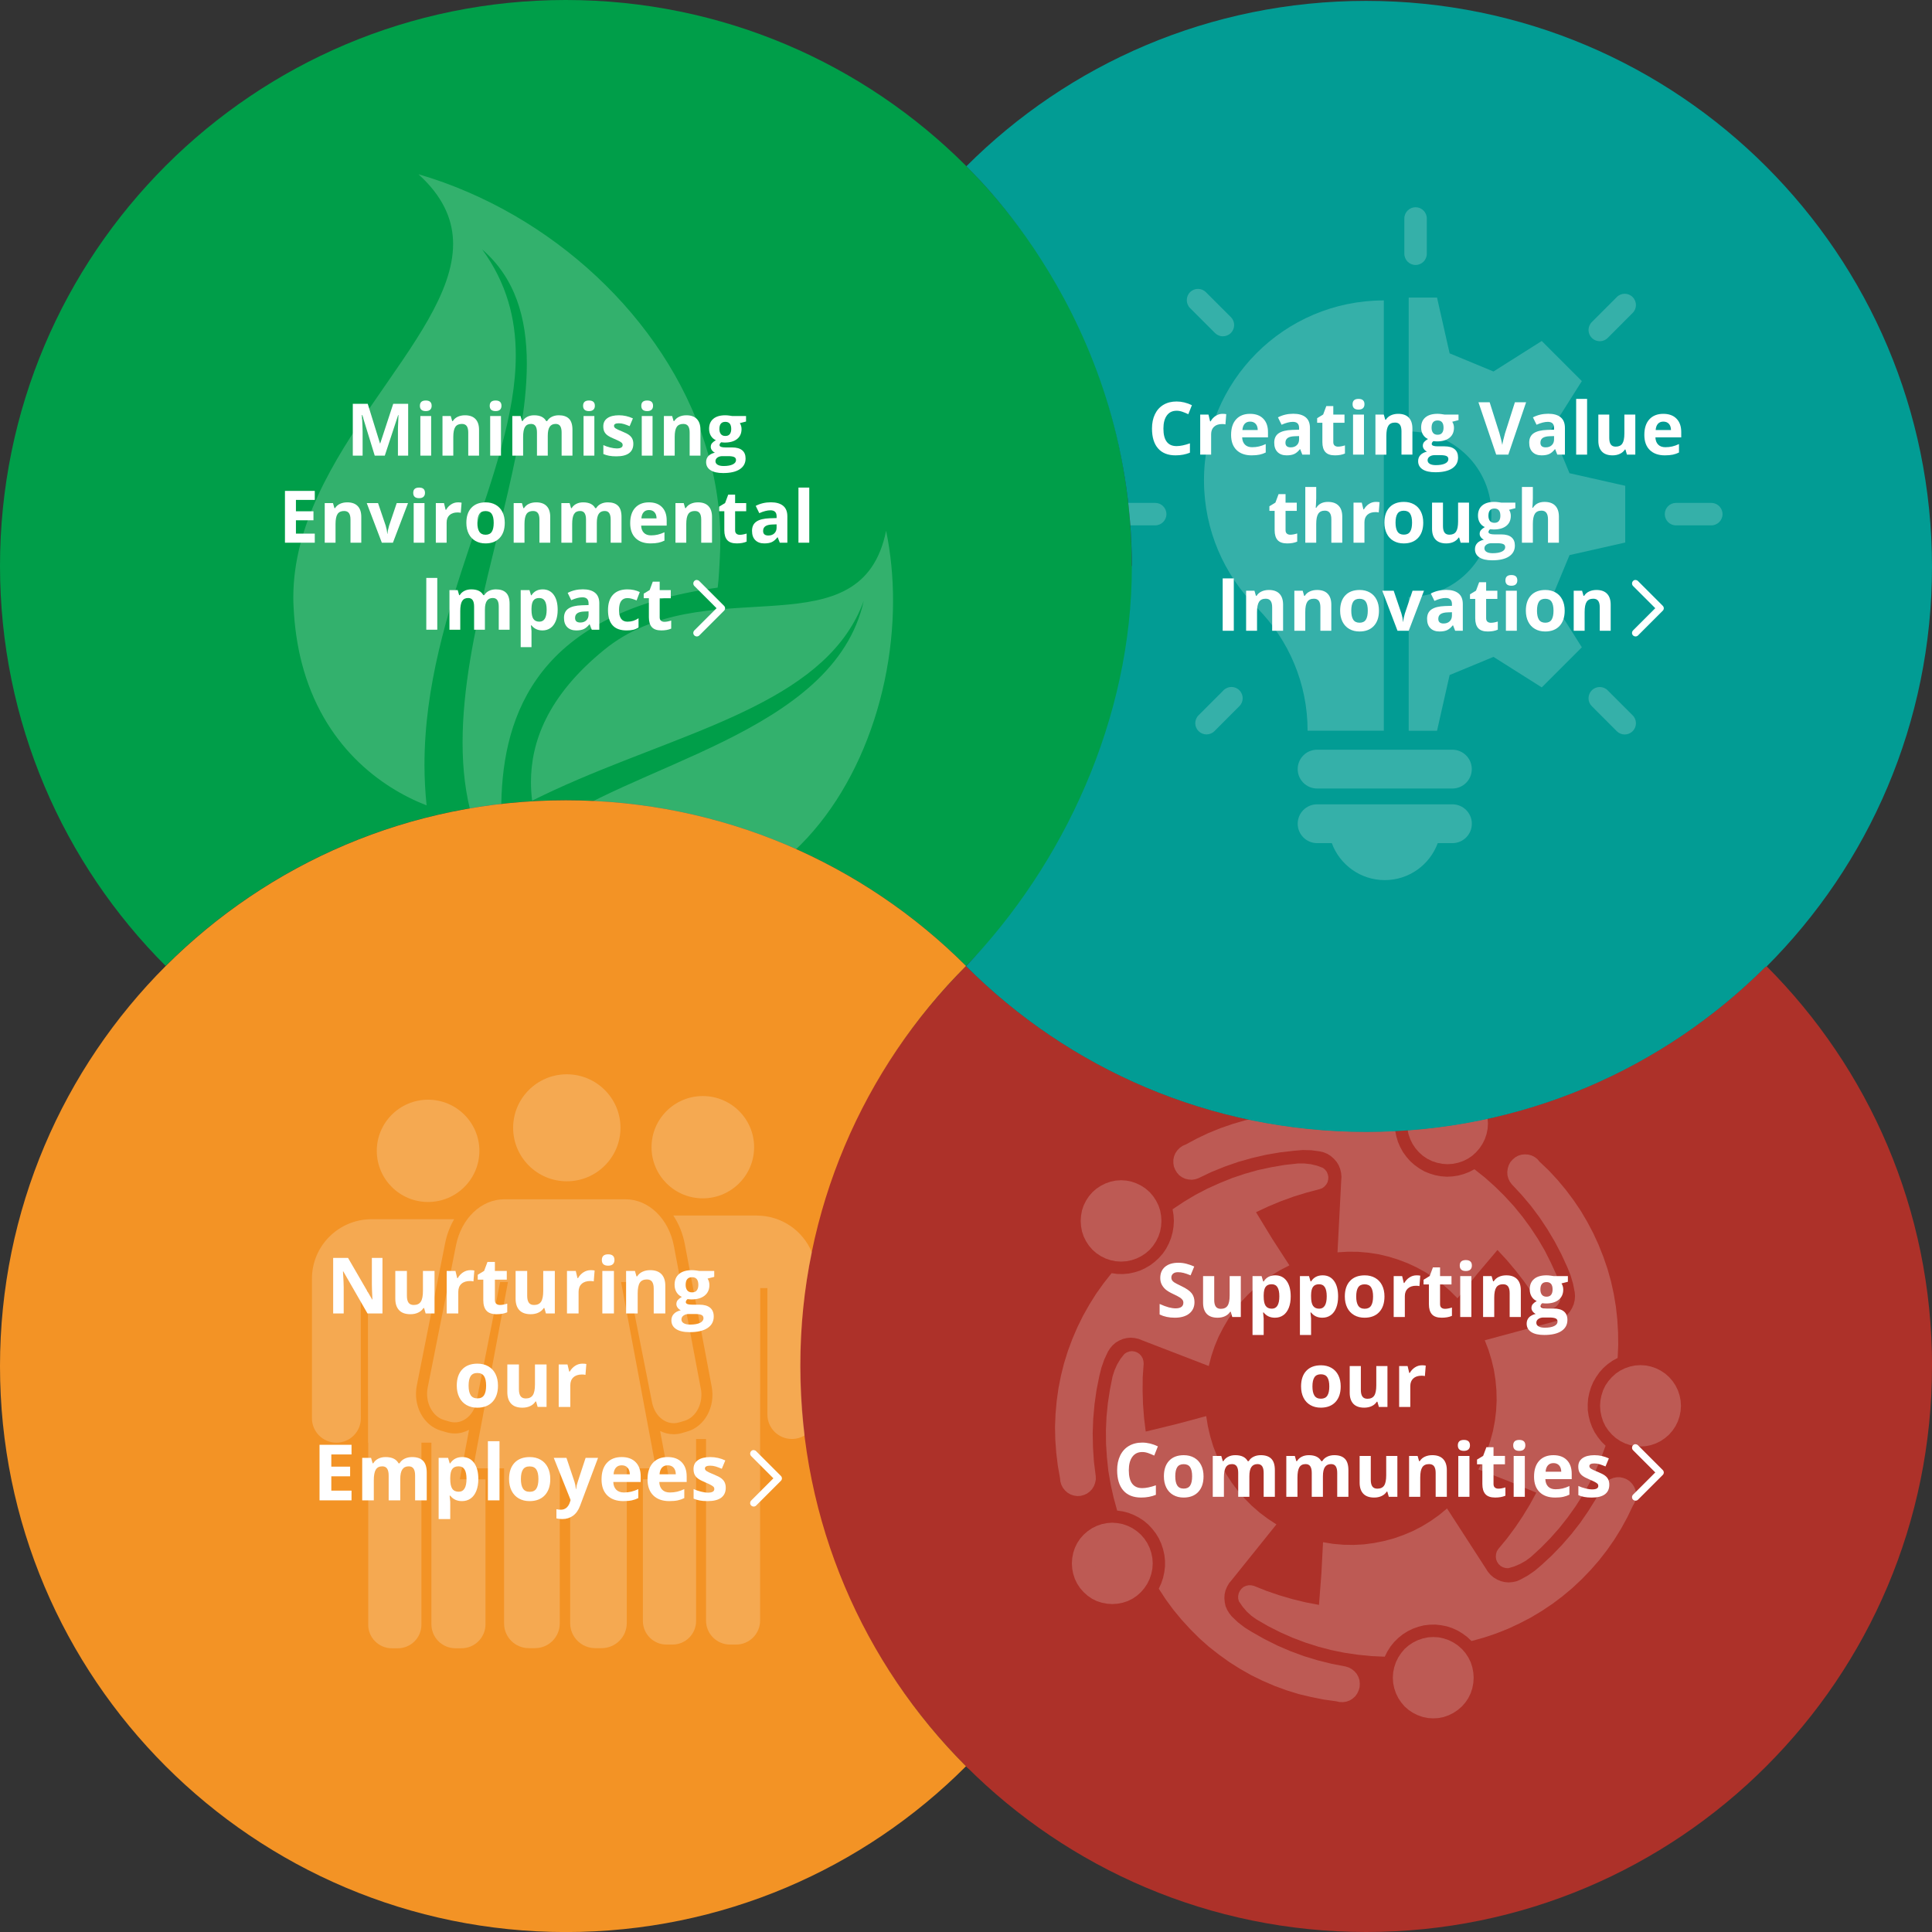 <?xml version="1.0" encoding="UTF-8"?>
<svg xmlns="http://www.w3.org/2000/svg" version="1.1" xmlns:xlink="http://www.w3.org/1999/xlink" viewBox="0 0 328.62 328.63">
  <rect x="0" y="0" width="328.62" height="328.63" fill="#333333" stroke="none"/>
  <defs>
    <style>
      .cls-1 {
        clip-path: url(#clippath-6);
      }

      .cls-2 {
        clip-path: url(#clippath-7);
      }

      .cls-3 {
        clip-path: url(#clippath-4);
      }

      .cls-4 {
        fill: #fff;
      }

      .cls-5 {
        opacity: .2;
      }

      .cls-6 {
        fill: none;
      }

      .cls-7 {
        fill: #029c94;
      }

      .cls-8 {
        clip-path: url(#clippath-1);
      }

      .cls-9 {
        isolation: isolate;
      }

      .cls-10 {
        clip-path: url(#clippath-5);
      }

      .cls-11 {
        clip-path: url(#clippath-3);
      }

      .cls-12 {
        fill: #f39325;
      }

      .cls-13 {
        fill: #009e49;
      }

      .cls-14 {
        clip-path: url(#clippath-2);
      }

      .cls-15 {
        fill: #ad3129;
      }

      .cls-16 {
        clip-path: url(#clippath);
      }
    </style>
    <clipPath id="clippath">
      <rect class="cls-6" x="49.88" y="25.26" width="102.02" height="132.2"/>
    </clipPath>
    <clipPath id="clippath-1">
      <rect class="cls-6" x="143.44" y="152.42" width="178.49" height="141.98"/>
    </clipPath>
    <clipPath id="clippath-2">
      <rect class="cls-6" x="188.17" y="34.89" width="105.23" height="114.84"/>
    </clipPath>
    <clipPath id="clippath-3">
      <rect class="cls-6" x="20.53" y="154.03" width="150.83" height="128.23"/>
    </clipPath>
    <clipPath id="clippath-4">
      <rect class="cls-6" x="127.6" y="246.66" width="5.4" height="9.6"/>
    </clipPath>
    <clipPath id="clippath-5">
      <rect class="cls-6" x="277.6" y="245.66" width="5.4" height="9.6"/>
    </clipPath>
    <clipPath id="clippath-6">
      <rect class="cls-6" x="277.6" y="98.66" width="5.4" height="9.6"/>
    </clipPath>
    <clipPath id="clippath-7">
      <rect class="cls-6" x="117.93" y="98.66" width="5.4" height="9.6"/>
    </clipPath>
  </defs>
  <!-- Generator: Adobe Illustrator 28.7.0, SVG Export Plug-In . SVG Version: 1.2.0 Build 136)  -->
  <g>
    <g id="Ebene_2">
      <g id="Ebene_1-2">
        <path class="cls-13" d="M194.81,96.31c0,26.58-13.08,50.58-30.51,67.99-17.41-17.41-41.48-28.19-68.06-28.19s-50.64,10.78-68.06,28.19C10.78,146.89,0,122.82,0,96.25,0,43.09,43.09-0,96.24-0,122.82-0,146.89,10.78,164.3,28.19c17.43,17.42,28.2,41.48,28.2,68.06"/>
        <g class="cls-5">
          <g class="cls-16">
            <path class="cls-4" d="M71.22,29.68c.29.26.56.53.83.79,3.57,3.56,5.02,7.23,5.02,11.03,0,16.47-27.18,35.55-27.18,60.13,0,.5.01.99.04,1.49.16,3.51.64,6.69,1.38,9.58,3.64,14.12,13.42,21.25,21.25,24.29-.24-2.33-.36-4.63-.36-6.9,0-26.75,15.54-49.77,15.53-69.65,0-6.32-1.57-12.31-5.71-18.01h0c5.61,4.87,7.59,11.6,7.59,19.45,0,1.92-.12,3.91-.33,5.95h0s0,.06-.01.09c-.03.32-.07.63-.11.95-.01.11-.03.23-.04.34-.04.33-.08.66-.13,1,0,.07-.01.13-.03.2-2.34,17.14-10.28,37.76-10.28,55.88,0,4.51.49,8.86,1.69,12.97,4.41,15.19,12.53,22.6,12.53,22.6h0c-.07-.09-2.53-3.36-3.29-7.39-.05-.26-.07-.54-.07-.83,0-1.93,1.03-4.3,2.14-6.12.77-1.26,1.58-2.27,2.1-2.67,0,.01.01.02.02.03,3.83,4.83,10.55,9.56,19.25,9.56,5.06,0,10.8-1.6,17.02-5.72,13.99-9.25,21.83-28.34,21.83-46.56,0-4.04-.39-8.04-1.18-11.88-4.16,20.53-29.15,6.95-46.45,19.11-.5.35-1,.72-1.48,1.12-9.76,7.93-12.48,15.83-12.48,22.51,0,1.09.07,2.15.2,3.17,20.34-10.19,43.9-14.46,53.55-28.47,1.17-1.7,2.13-3.53,2.86-5.54-5.1,22.88-40.22,27.76-55.14,39.68-1.35,1.07-2.85,2.92-4.69,4.83-.15-.17-.35-.62-.54-1.25-.61-1.93-1.3-5.49-1.3-7.44v-.04c0-14.89,4.86-32.64,34.15-37.6.87-.15,1.76-.28,2.67-.41.2-1.49.28-3.51.37-5.12v-.08c.06-.97.08-1.95.08-2.92,0-22.52-14.83-43.5-35.08-55.21-5.11-2.95-10.57-5.32-16.22-6.97l0.0.03Z"/>
          </g>
        </g>
        <path class="cls-15" d="M201.91,230.46c0-26.58-18.06-46.81-37.59-66.14-17.41,17.42-28.45,41.4-28.45,67.98s11.04,50.73,28.45,68.14c0,0,.47.55.62.4,17.17-17.38,36.98-41.18,36.98-67.54v-2.83l-.01-.01Z"/>
        <path class="cls-15" d="M328.62,232.37c0,53.16-43.09,96.25-96.25,96.25-26.58,0-50.64-10.77-68.06-28.2,17.43-17.41,28.19-41.48,28.19-68.06s-10.77-50.64-28.19-68.06c17.42,17.43,41.48,28.2,68.06,28.2,26.58,0,50.65-10.77,68.06-28.2,17.43,17.42,28.2,41.48,28.2,68.06"/>
        <g class="cls-5">
          <g class="cls-8">
            <g>
              <polygon class="cls-4" points="265.31 218.98 265.4 220.08 265.37 221.17 265.19 221.6 264.94 221.97 264.6 222.3 264.21 222.52 263.76 222.65 263.31 222.67 262.85 222.59 262.43 222.4 262.06 222.13 261.76 221.78 260.53 219.81 259.2 217.92 257.78 216.09 256.28 214.31 254.71 212.61 251.26 216.69 247.91 220.83 246.69 219.61 245.37 218.45 243.99 217.4 242.53 216.44 241 215.6 239.42 214.86 237.79 214.24 236.13 213.73 234.43 213.33 232.7 213.07 230.98 212.92 229.23 212.91 227.5 213.01 228.13 200.86 228.17 200.16 228.11 199.48 227.95 198.82 227.69 198.18 227.34 197.61 226.88 197.09 226.36 196.63 225.79 196.27 225.16 196.01 224.5 195.84 223.06 195.65 221.6 195.61 220.16 195.73 217.73 196.01 215.34 196.42 212.97 196.97 210.62 197.63 208.32 198.43 206.05 199.35 203.85 200.4 203.31 200.58 202.73 200.67 202.14 200.62 201.58 200.49 201.05 200.24 200.58 199.9 200.2 199.47 199.89 198.96 199.67 198.42 199.58 197.84 199.58 197.26 199.7 196.69 199.92 196.16 200.25 195.67 200.66 195.25 201.14 194.91 201.67 194.68 203.58 193.66 205.55 192.72 207.57 191.9 209.63 191.19 211.72 190.58 213.84 190.09 215.98 189.72 218.13 189.46 220.31 189.31 222.48 189.28 224.65 189.37 226.82 189.58 228.97 189.9 231.1 190.33 233.2 190.88 235.28 191.54 237.31 192.31 237.5 193.27 237.78 194.22 238.18 195.13 238.66 196 239.24 196.79 239.89 197.53 240.63 198.18 241.44 198.76 242.29 199.25 243.21 199.62 244.14 199.9 245.12 200.08 246.1 200.15 247.09 200.1 248.06 199.95 249 199.69 249.93 199.33 250.79 198.88 252.59 200.31 254.31 201.85 255.94 203.46 257.5 205.16 258.96 206.95 260.32 208.8 261.59 210.73 262.75 212.71 263.79 214.77 264.75 216.87 265.09 217.92 265.31 218.98"/>
              <polygon class="cls-4" points="253.03 190.2 253.09 191.1 253.03 192.02 252.85 192.9 252.56 193.76 252.16 194.56 251.66 195.31 251.07 195.99 250.4 196.6 249.65 197.1 248.84 197.5 248 197.78 247.12 197.96 246.22 198.02 245.32 197.96 244.44 197.78 243.59 197.5 242.78 197.1 242.03 196.6 241.35 195.99 240.76 195.31 240.26 194.56 239.87 193.76 239.57 192.9 239.4 192.02 239.34 191.1 239.4 190.2 239.57 189.31 239.87 188.45 240.26 187.65 240.76 186.9 241.35 186.22 242.03 185.61 242.78 185.11 243.59 184.71 244.44 184.42 245.32 184.25 246.22 184.2 247.12 184.25 248 184.42 248.84 184.71 249.65 185.11 250.4 185.61 251.07 186.22 251.66 186.9 252.16 187.65 252.56 188.45 252.85 189.31 253.03 190.2"/>
              <polygon class="cls-4" points="275.22 226.6 275.25 228.79 275.15 230.98 274.28 231.45 273.47 232.02 272.73 232.67 272.07 233.4 271.5 234.21 271 235.07 270.62 235.97 270.33 236.92 270.13 237.89 270.06 238.87 270.07 239.86 270.22 240.85 270.46 241.81 270.8 242.73 271.23 243.61 271.78 244.44 272.4 245.21 273.1 245.91 272.3 248.06 271.39 250.19 270.37 252.25 269.24 254.26 268 256.21 266.66 258.09 265.24 259.89 263.71 261.62 262.1 263.26 260.4 264.82 259.53 265.47 258.59 266 257.59 266.43 256.54 266.74 256.07 266.71 255.63 266.58 255.24 266.36 254.9 266.04 254.65 265.66 254.48 265.23 254.43 264.77 254.47 264.32 254.6 263.87 254.85 263.48 256.32 261.7 257.71 259.83 259 257.91 260.21 255.93 261.32 253.89 256.41 251.86 251.46 249.94 252.25 248.38 252.93 246.77 253.48 245.11 253.94 243.42 254.27 241.69 254.48 239.96 254.57 238.22 254.53 236.46 254.37 234.71 254.1 232.99 253.69 231.28 253.18 229.61 252.55 227.97 264.24 224.82 264.9 224.66 265.51 224.4 266.11 224.02 266.62 223.58 267.06 223.06 267.41 222.47 267.68 221.84 267.84 221.17 267.9 220.49 267.85 219.81 267.57 218.38 267.16 216.97 266.62 215.61 265.6 213.38 264.47 211.22 263.22 209.11 261.87 207.08 260.4 205.11 258.83 203.25 257.16 201.46 256.81 200.99 256.56 200.46 256.41 199.9 256.38 199.32 256.46 198.73 256.63 198.18 256.91 197.66 257.3 197.22 257.74 196.85 258.25 196.57 258.81 196.4 259.38 196.35 259.96 196.39 260.52 196.54 261.05 196.81 261.5 197.16 261.88 197.61 263.46 199.11 264.94 200.71 266.34 202.39 267.65 204.14 268.87 205.94 269.98 207.82 271 209.76 271.91 211.74 272.72 213.78 273.43 215.85 274.02 217.95 274.49 220.09 274.85 222.25 275.09 224.42 275.22 226.6"/>
              <polygon class="cls-4" points="285.86 238.22 285.92 239.12 285.86 240.02 285.68 240.91 285.39 241.77 284.99 242.58 284.49 243.33 283.9 244.01 283.22 244.6 282.47 245.11 281.66 245.51 280.81 245.8 279.93 245.98 279.03 246.04 278.13 245.98 277.25 245.8 276.4 245.51 275.59 245.11 274.84 244.6 274.18 244.01 273.58 243.33 273.07 242.58 272.68 241.77 272.4 240.91 272.22 240.02 272.16 239.12 272.22 238.22 272.4 237.33 272.68 236.47 273.07 235.66 273.58 234.91 274.18 234.23 274.84 233.63 275.59 233.13 276.4 232.73 277.25 232.44 278.13 232.26 279.03 232.2 279.93 232.26 280.81 232.44 281.66 232.73 282.47 233.13 283.22 233.63 283.9 234.23 284.49 234.91 284.99 235.66 285.39 236.47 285.68 237.33 285.86 238.22"/>
              <polygon class="cls-4" points="250.6 284.47 250.66 285.37 250.6 286.27 250.43 287.16 250.15 288.01 249.75 288.83 249.25 289.58 248.65 290.26 247.97 290.85 247.22 291.35 246.43 291.75 245.57 292.05 244.69 292.23 243.79 292.28 242.9 292.23 242.01 292.05 241.16 291.75 240.35 291.35 239.6 290.85 238.92 290.26 238.34 289.58 237.84 288.83 237.44 288.01 237.15 287.16 236.97 286.27 236.91 285.37 236.97 284.47 237.15 283.58 237.44 282.72 237.84 281.91 238.34 281.16 238.92 280.47 239.6 279.88 240.35 279.38 241.16 278.98 242.01 278.69 242.9 278.5 243.79 278.45 244.69 278.5 245.57 278.69 246.43 278.98 247.22 279.38 247.97 279.88 248.65 280.47 249.25 281.16 249.75 281.91 250.15 282.72 250.43 283.58 250.6 284.47"/>
              <polygon class="cls-4" points="278.28 253.91 278.31 254.5 278.22 255.07 278.03 255.62 277.74 256.12 276.78 258.11 275.74 260.01 274.59 261.87 273.34 263.66 272 265.39 270.57 267.03 269.06 268.6 267.47 270.09 265.79 271.5 264.06 272.8 262.25 274.01 260.37 275.14 258.44 276.14 256.47 277.06 254.44 277.86 252.38 278.55 250.29 279.13 249.57 278.45 248.78 277.86 247.94 277.35 247.04 276.94 246.1 276.63 245.14 276.44 244.16 276.33 243.17 276.35 242.21 276.46 241.25 276.7 240.32 277.03 239.44 277.46 238.6 277.99 237.84 278.6 237.13 279.3 236.51 280.07 235.98 280.9 235.54 281.79 233.25 281.69 230.97 281.46 228.71 281.13 226.45 280.67 224.23 280.09 222.04 279.39 219.89 278.58 217.79 277.65 215.73 276.61 213.75 275.47 212.86 274.84 212.05 274.1 211.35 273.27 210.73 272.37 210.61 271.93 210.6 271.47 210.7 271.01 210.89 270.6 211.17 270.23 211.52 269.93 211.94 269.74 212.39 269.64 212.85 269.65 213.29 269.75 215.44 270.61 217.61 271.35 219.83 272 222.09 272.55 224.35 272.98 224.76 267.65 225.04 262.32 226.76 262.6 228.5 262.75 230.23 262.78 231.97 262.69 233.7 262.46 235.41 262.12 237.09 261.67 238.73 261.09 240.34 260.41 241.88 259.61 243.37 258.7 244.79 257.69 246.13 256.58 252.73 266.79 253.09 267.36 253.54 267.88 254.06 268.32 254.65 268.67 255.27 268.94 255.93 269.1 256.62 269.16 257.3 269.1 257.96 268.96 258.59 268.69 259.87 267.99 261.06 267.17 262.18 266.22 263.97 264.56 265.66 262.81 267.27 260.96 268.77 259.04 270.16 257.02 271.46 254.94 272.63 252.8 272.97 252.32 273.39 251.92 273.87 251.6 274.41 251.39 274.99 251.27 275.56 251.27 276.13 251.39 276.68 251.61 277.16 251.92 277.58 252.34 277.91 252.81 278.15 253.34 278.28 253.91"/>
              <polygon class="cls-4" points="196.01 265.02 196.07 265.93 196.01 266.83 195.83 267.71 195.54 268.57 195.14 269.39 194.64 270.14 194.05 270.82 193.37 271.43 192.63 271.93 191.82 272.33 190.97 272.61 190.08 272.78 189.18 272.84 188.29 272.78 187.41 272.61 186.55 272.33 185.74 271.93 185.01 271.43 184.33 270.82 183.73 270.14 183.23 269.39 182.83 268.57 182.55 267.71 182.38 266.83 182.32 265.93 182.38 265.02 182.55 264.14 182.83 263.28 183.23 262.46 183.73 261.71 184.33 261.03 185.01 260.44 185.74 259.94 186.55 259.54 187.41 259.24 188.29 259.07 189.18 259 190.08 259.07 190.97 259.24 191.82 259.54 192.63 259.94 193.37 260.44 194.05 261.03 194.64 261.71 195.14 262.46 195.54 263.28 195.83 264.14 196.01 265.02"/>
              <polygon class="cls-4" points="231.24 285.81 231.29 286.39 231.26 286.96 231.1 287.53 230.85 288.06 230.51 288.53 230.07 288.92 229.59 289.23 229.03 289.43 228.47 289.52 227.88 289.51 227.31 289.38 225.16 289.08 223.03 288.66 220.91 288.15 218.83 287.51 216.79 286.76 214.79 285.9 212.83 284.94 210.94 283.87 209.1 282.71 207.32 281.43 205.61 280.09 203.98 278.64 202.44 277.1 200.97 275.49 199.58 273.81 198.29 272.05 197.1 270.23 197.51 269.33 197.83 268.39 198.04 267.42 198.16 266.44 198.16 265.45 198.05 264.46 197.83 263.5 197.52 262.57 197.11 261.67 196.6 260.83 195.99 260.04 195.32 259.32 194.56 258.68 193.74 258.14 192.86 257.69 191.95 257.33 191 257.08 190.02 256.94 189.41 254.7 188.91 252.46 188.52 250.18 188.28 247.89 188.13 245.58 188.11 243.28 188.21 240.97 188.44 238.66 188.79 236.38 189.24 234.12 189.58 233.07 190.02 232.08 190.58 231.15 191.26 230.29 191.64 230.04 192.07 229.88 192.53 229.82 192.98 229.88 193.42 230.04 193.8 230.29 194.11 230.62 194.35 231.02 194.48 231.46 194.53 231.92 194.37 234.24 194.35 236.56 194.42 238.88 194.6 241.21 194.88 243.5 200.04 242.24 205.17 240.87 205.45 242.6 205.85 244.31 206.35 245.98 206.98 247.61 207.72 249.2 208.56 250.72 209.51 252.19 210.57 253.6 211.72 254.91 212.94 256.14 214.26 257.29 215.66 258.34 217.11 259.29 209.51 268.75 209.07 269.27 208.73 269.86 208.46 270.49 208.3 271.16 208.26 271.84 208.32 272.52 208.46 273.2 208.73 273.82 209.09 274.41 209.51 274.94 210.57 275.95 211.73 276.84 212.97 277.61 215.08 278.8 217.28 279.9 219.51 280.86 221.79 281.7 224.13 282.41 226.5 283 228.88 283.46 229.44 283.64 229.95 283.92 230.4 284.29 230.78 284.73 231.06 285.25 231.24 285.81"/>
              <polygon class="cls-4" points="225.84 199.72 225.94 200.16 225.92 200.62 225.81 201.08 225.58 201.48 225.28 201.82 224.91 202.1 224.48 202.26 222.25 202.85 220.04 203.53 217.87 204.32 215.73 205.21 213.64 206.19 216.42 210.75 219.32 215.23 217.76 216.03 216.27 216.93 214.85 217.93 213.5 219.04 212.23 220.24 211.04 221.51 209.95 222.89 208.95 224.32 208.07 225.82 207.27 227.38 206.6 228.99 206.04 230.66 205.6 232.35 194.3 227.99 193.67 227.74 193.01 227.59 192.33 227.53 191.66 227.59 190.99 227.75 190.36 228.02 189.77 228.37 189.26 228.82 188.82 229.33 188.45 229.91 187.83 231.24 187.35 232.62 186.99 234.04 186.51 236.44 186.17 238.87 185.95 241.31 185.86 243.75 185.91 246.2 186.07 248.64 186.38 251.08 186.39 251.66 186.27 252.23 186.07 252.78 185.76 253.28 185.36 253.7 184.89 254.05 184.36 254.29 183.8 254.44 183.22 254.47 182.64 254.38 182.1 254.2 181.6 253.91 181.16 253.52 180.79 253.06 180.53 252.55 180.36 251.98 180.3 251.41 179.92 249.25 179.66 247.07 179.5 244.9 179.45 242.71 179.54 240.52 179.73 238.35 180.03 236.18 180.45 234.04 180.98 231.91 181.63 229.82 182.39 227.77 183.25 225.77 184.22 223.8 185.29 221.9 186.45 220.05 187.72 218.27 189.07 216.56 190.05 216.69 191.02 216.71 192.01 216.62 192.98 216.41 193.91 216.12 194.8 215.7 195.66 215.2 196.43 214.61 197.16 213.93 197.81 213.19 198.36 212.38 198.82 211.49 199.19 210.57 199.45 209.62 199.61 208.65 199.67 207.66 199.61 206.67 199.45 205.69 201.36 204.42 203.33 203.24 205.38 202.17 207.47 201.23 209.6 200.37 211.78 199.64 213.98 199.02 216.23 198.54 218.48 198.15 220.78 197.9 221.85 197.9 222.94 198.02 224 198.27 225.01 198.64 225.37 198.93 225.66 199.29 225.84 199.72"/>
              <polygon class="cls-4" points="197.49 206.77 197.55 207.67 197.49 208.58 197.33 209.46 197.04 210.32 196.64 211.13 196.14 211.89 195.56 212.57 194.88 213.16 194.13 213.66 193.32 214.06 192.47 214.35 191.58 214.53 190.69 214.59 189.79 214.53 188.91 214.35 188.05 214.06 187.25 213.66 186.49 213.16 185.82 212.57 185.23 211.89 184.73 211.13 184.33 210.32 184.04 209.46 183.88 208.58 183.82 207.67 183.88 206.77 184.04 205.88 184.33 205.02 184.73 204.22 185.23 203.46 185.82 202.78 186.49 202.19 187.25 201.69 188.05 201.29 188.91 200.99 189.79 200.81 190.69 200.75 191.58 200.81 192.47 200.99 193.32 201.29 194.13 201.69 194.88 202.19 195.56 202.78 196.14 203.46 196.64 204.22 197.04 205.02 197.33 205.88 197.49 206.77"/>
            </g>
          </g>
        </g>
        <g class="cls-9">
          <g class="cls-9">
            <path class="cls-4" d="M194.288,246.98c-.727,0-1.288.272-1.687.817-.397.546-.597,1.306-.597,2.28,0,2.028.761,3.042,2.283,3.042.639,0,1.412-.159,2.32-.479v1.618c-.747.311-1.58.466-2.501.466-1.323,0-2.335-.4-3.036-1.203-.7-.803-1.051-1.954-1.051-3.456,0-.945.172-1.773.516-2.485.345-.711.839-1.256,1.484-1.636.645-.379,1.4-.569,2.268-.569.883,0,1.771.214,2.662.641l-.622,1.568c-.34-.162-.683-.303-1.026-.424-.345-.12-.683-.18-1.014-.18Z"/>
            <path class="cls-4" d="M204.714,251.11c0,1.133-.299,2.018-.896,2.656-.598.639-1.429.958-2.495.958-.668,0-1.257-.146-1.767-.438-.51-.292-.902-.712-1.176-1.26-.273-.547-.41-1.186-.41-1.916,0-1.136.296-2.02.89-2.649.593-.631,1.427-.945,2.5-.945.668,0,1.257.145,1.768.435.51.291.901.708,1.175,1.251.274.543.411,1.18.411,1.909ZM199.905,251.11c0,.688.113,1.209.339,1.562s.594.529,1.104.529c.506,0,.869-.176,1.092-.526.222-.35.332-.871.332-1.564,0-.688-.111-1.204-.336-1.549-.224-.344-.591-.516-1.101-.516-.506,0-.871.171-1.095.513s-.336.859-.336,1.552Z"/>
            <path class="cls-4" d="M212.508,254.6h-1.897v-4.062c0-.501-.084-.878-.252-1.129s-.432-.376-.793-.376c-.485,0-.838.178-1.058.535-.22.356-.329.943-.329,1.76v3.272h-1.897v-6.955h1.449l.255.89h.106c.187-.319.456-.569.809-.749.353-.181.757-.271,1.213-.271,1.041,0,1.746.34,2.115,1.02h.168c.187-.323.461-.574.824-.753.362-.178.772-.267,1.229-.267.788,0,1.384.202,1.788.606s.606,1.052.606,1.943v4.535h-1.903v-4.062c0-.501-.084-.878-.252-1.129s-.433-.376-.793-.376c-.465,0-.812.166-1.042.497-.23.332-.346.859-.346,1.58v3.49Z"/>
            <path class="cls-4" d="M225.018,254.6h-1.897v-4.062c0-.501-.084-.878-.252-1.129s-.432-.376-.793-.376c-.485,0-.838.178-1.058.535-.22.356-.329.943-.329,1.76v3.272h-1.897v-6.955h1.449l.255.89h.106c.187-.319.456-.569.809-.749.353-.181.757-.271,1.213-.271,1.041,0,1.746.34,2.115,1.02h.168c.187-.323.461-.574.824-.753.362-.178.772-.267,1.229-.267.788,0,1.384.202,1.788.606s.606,1.052.606,1.943v4.535h-1.903v-4.062c0-.501-.084-.878-.252-1.129s-.433-.376-.793-.376c-.465,0-.812.166-1.042.497-.23.332-.346.859-.346,1.58v3.49Z"/>
            <path class="cls-4" d="M236.228,254.6l-.255-.89h-.1c-.203.323-.491.573-.865.75-.373.176-.798.264-1.274.264-.817,0-1.434-.219-1.848-.656-.415-.438-.622-1.066-.622-1.888v-4.535h1.897v4.062c0,.502.089.878.267,1.129.179.251.463.376.853.376.531,0,.915-.177,1.151-.531s.354-.942.354-1.764v-3.272h1.897v6.955h-1.456Z"/>
            <path class="cls-4" d="M246.094,254.6h-1.897v-4.062c0-.501-.089-.878-.268-1.129s-.463-.376-.853-.376c-.53,0-.914.177-1.15.531-.236.355-.354.943-.354,1.764v3.272h-1.897v-6.955h1.449l.255.89h.106c.211-.336.502-.59.874-.762.371-.172.793-.258,1.266-.258.809,0,1.422.219,1.841.656s.629,1.068.629,1.894v4.535Z"/>
            <path class="cls-4" d="M247.966,245.847c0-.617.345-.927,1.033-.927.688,0,1.032.31,1.032.927,0,.295-.086.524-.258.688-.173.164-.431.246-.774.246-.688,0-1.033-.312-1.033-.934ZM249.944,254.6h-1.897v-6.955h1.897v6.955Z"/>
            <path class="cls-4" d="M254.865,253.212c.331,0,.729-.072,1.194-.217v1.412c-.473.211-1.054.316-1.742.316-.759,0-1.312-.191-1.657-.575-.347-.384-.52-.959-.52-1.727v-3.353h-.908v-.803l1.045-.634.547-1.469h1.214v1.48h1.946v1.425h-1.946v3.353c0,.271.075.469.227.598s.352.192.601.192Z"/>
            <path class="cls-4" d="M257.385,245.847c0-.617.344-.927,1.032-.927s1.032.31,1.032.927c0,.295-.086.524-.258.688-.172.164-.431.246-.774.246-.688,0-1.032-.312-1.032-.934ZM259.362,254.6h-1.897v-6.955h1.897v6.955Z"/>
            <path class="cls-4" d="M264.501,254.724c-1.12,0-1.995-.309-2.625-.927-.631-.617-.946-1.493-.946-2.625,0-1.165.292-2.066.874-2.703.583-.636,1.389-.954,2.417-.954.982,0,1.748.279,2.296.84.547.56.82,1.333.82,2.32v.92h-4.484c.021.539.18.96.479,1.263s.718.454,1.257.454c.419,0,.814-.043,1.188-.13.373-.088.763-.227,1.169-.417v1.468c-.332.166-.687.289-1.063.37-.378.081-.838.121-1.381.121ZM264.233,248.865c-.402,0-.718.127-.945.383-.229.255-.359.616-.393,1.085h2.663c-.009-.469-.131-.83-.367-1.085-.236-.256-.556-.383-.958-.383Z"/>
            <path class="cls-4" d="M273.732,252.535c0,.714-.248,1.257-.743,1.63-.496.373-1.237.56-2.224.56-.507,0-.938-.034-1.294-.103-.357-.068-.69-.169-1.002-.302v-1.567c.353.166.75.305,1.191.417s.83.168,1.166.168c.688,0,1.033-.199,1.033-.598,0-.149-.046-.271-.137-.363-.092-.094-.249-.199-.474-.317-.224-.118-.522-.256-.896-.414-.535-.224-.928-.431-1.179-.622-.251-.19-.434-.409-.548-.656-.113-.246-.171-.551-.171-.911,0-.618.24-1.096.719-1.434.479-.338,1.158-.507,2.037-.507.838,0,1.652.182,2.445.547l-.572,1.369c-.349-.149-.675-.272-.978-.367-.303-.096-.611-.144-.927-.144-.56,0-.84.151-.84.454,0,.17.091.317.271.441.181.125.576.31,1.186.554.543.221.941.426,1.194.616s.439.41.56.659.181.546.181.89Z"/>
          </g>
        </g>
        <path class="cls-7" d="M328.62,96.4C328.62,43.24,285.52.15,232.37.15c-26.58,0-50.57,10.71-67.99,28.12-.09.19,28.14,25.13,28.14,68.13,0,25.85-11.61,50.64-28.2,67.93-.46.44.45-.45,0,0,17.42,17.43,41.48,28.2,68.06,28.2,26.58,0,50.58-10.74,67.98-28.13.02.02.04.04.06.06,17.43-17.41,28.2-41.48,28.2-68.06l-0.0 0Z"/>
        <g class="cls-5">
          <g class="cls-14">
            <g>
              <path class="cls-4" d="M247.04,127.52h-23.01c-1.83,0-3.3,1.48-3.3,3.3s1.48,3.3,3.3,3.3h23.01c1.83,0,3.3-1.48,3.3-3.3s-1.48-3.3-3.3-3.3"/>
              <path class="cls-4" d="M247.04,136.81h-23.01c-1.83,0-3.3,1.48-3.3,3.3s1.48,3.3,3.3,3.3h2.5c1.35,3.67,4.87,6.29,9.01,6.29s7.66-2.62,9.01-6.29h2.5c1.83,0,3.3-1.48,3.3-3.3s-1.48-3.3-3.3-3.3"/>
              <path class="cls-4" d="M222.41,124.29h12.97V51.1h-.04c-16.93.02-30.61,13.77-30.55,30.7.03,8.4,3.44,16,8.94,21.51,5.55,5.56,8.68,13.07,8.68,20.92v.06Z"/>
              <path class="cls-4" d="M266.96,94.42l9.48-2.14v-9.65l-9.48-2.14c-1.31-3.16-1.78-4.31-3.09-7.46l5.19-8.21-6.82-6.82-8.21,5.19c-3.15-1.31-4.31-1.78-7.46-3.09l-2.14-9.48h-4.82v22.77c7.77,0,14.07,6.3,14.07,14.07s-6.3,14.07-14.07,14.07v22.77h4.82l2.14-9.48c3.15-1.31,4.31-1.78,7.46-3.09l8.21,5.19c3.73-3.73,3.09-3.1,6.82-6.82l-5.19-8.21c1.31-3.16,1.78-4.31,3.09-7.46"/>
              <path class="cls-4" d="M291.08,85.54h-6c-1.06,0-1.91.85-1.91,1.91s.85,1.91,1.91,1.91h6c1.05,0,1.91-.85,1.91-1.91s-.86-1.91-1.91-1.91"/>
              <path class="cls-4" d="M196.49,85.54h-4.58l.37,3.82h4.21c1.05,0,1.91-.85,1.91-1.91s-.86-1.91-1.91-1.91"/>
              <path class="cls-4" d="M275,50.54l-4.24,4.24c-.75.75-.75,1.96,0,2.7.37.37.86.56,1.35.56s.98-.19,1.35-.56l4.24-4.25c.75-.74.75-1.95,0-2.7-.74-.75-1.95-.75-2.7,0"/>
              <path class="cls-4" d="M208.11,117.42l-4.24,4.24c-.75.75-.75,1.96,0,2.7.37.37.86.56,1.35.56s.98-.19,1.35-.56l4.24-4.25c.75-.74.75-1.95,0-2.7-.74-.75-1.95-.75-2.7,0"/>
              <path class="cls-4" d="M240.78,45.07c1.05,0,1.91-.85,1.91-1.91v-6c0-1.05-.86-1.91-1.91-1.91s-1.91.85-1.91,1.91v6c0,1.06.86,1.91,1.91,1.91"/>
              <path class="cls-4" d="M208.01,57.2c.49,0,.98-.19,1.35-.56.75-.75.75-1.96,0-2.7l-4.24-4.24c-.75-.75-1.96-.75-2.7,0-.74.74-.74,1.96,0,2.7l4.25,4.25c.37.37.86.56,1.35.56"/>
              <path class="cls-4" d="M273.46,117.42c-.75-.75-1.96-.75-2.7,0-.75.75-.75,1.96,0,2.7l4.24,4.25c.37.37.86.56,1.35.56s.98-.19,1.35-.56c.75-.75.75-1.96,0-2.7l-4.24-4.24v-.01Z"/>
            </g>
          </g>
        </g>
        <g class="cls-9">
          <g class="cls-9">
            <path class="cls-4" d="M203.173,221.485c0,.821-.295,1.468-.887,1.94-.591.473-1.413.709-2.466.709-.971,0-1.829-.182-2.575-.547v-1.792c.613.274,1.133.467,1.558.579.425.111.814.168,1.167.168.423,0,.747-.081.973-.243.227-.161.34-.402.34-.722,0-.178-.05-.337-.149-.476s-.246-.272-.438-.401c-.193-.128-.586-.334-1.179-.615-.557-.262-.973-.513-1.251-.753-.277-.24-.5-.521-.665-.84-.166-.319-.249-.692-.249-1.12,0-.805.272-1.437.817-1.897.546-.46,1.3-.69,2.262-.69.473,0,.924.057,1.353.168.43.112.879.27,1.348.473l-.622,1.5c-.485-.199-.887-.339-1.204-.417-.317-.079-.63-.118-.937-.118-.364,0-.645.085-.84.255-.194.17-.292.392-.292.666,0,.17.039.317.118.444s.204.249.376.367c.173.118.58.331,1.223.638.851.406,1.433.813,1.748,1.222.315.409.473.91.473,1.503Z"/>
            <path class="cls-4" d="M209.599,224.01l-.255-.89h-.1c-.203.323-.491.573-.864.75-.373.176-.799.264-1.275.264-.817,0-1.433-.219-1.848-.656-.414-.438-.622-1.066-.622-1.888v-4.535h1.897v4.062c0,.502.089.878.268,1.129s.462.376.853.376c.53,0,.914-.177,1.15-.531s.354-.942.354-1.764v-3.272h1.897v6.955h-1.456Z"/>
            <path class="cls-4" d="M216.865,224.134c-.817,0-1.458-.296-1.923-.89h-.1c.066.581.1.917.1,1.008v2.818h-1.897v-10.016h1.543l.268.902h.087c.444-.688,1.102-1.032,1.973-1.032.82,0,1.464.316,1.928.951.465.635.697,1.516.697,2.644,0,.743-.109,1.388-.327,1.936-.218.547-.527.964-.93,1.25s-.875.429-1.418.429ZM216.305,218.443c-.469,0-.811.144-1.026.433-.216.288-.327.764-.336,1.427v.206c0,.746.111,1.281.333,1.604s.573.485,1.055.485c.85,0,1.275-.701,1.275-2.103,0-.685-.105-1.197-.314-1.54-.21-.342-.538-.513-.986-.513Z"/>
            <path class="cls-4" d="M224.927,224.134c-.817,0-1.458-.296-1.922-.89h-.1c.066.581.1.917.1,1.008v2.818h-1.897v-10.016h1.543l.268.902h.087c.443-.688,1.101-1.032,1.972-1.032.821,0,1.464.316,1.929.951.464.635.696,1.516.696,2.644,0,.743-.108,1.388-.326,1.936-.218.547-.528.964-.931,1.25-.401.286-.875.429-1.418.429ZM224.367,218.443c-.469,0-.811.144-1.026.433-.216.288-.328.764-.336,1.427v.206c0,.746.11,1.281.333,1.604.222.323.573.485,1.054.485.851,0,1.275-.701,1.275-2.103,0-.685-.104-1.197-.314-1.54-.209-.342-.538-.513-.985-.513Z"/>
            <path class="cls-4" d="M235.489,220.52c0,1.133-.298,2.018-.896,2.656-.597.639-1.429.958-2.494.958-.668,0-1.257-.146-1.767-.438-.511-.292-.902-.712-1.176-1.26-.274-.547-.411-1.186-.411-1.916,0-1.136.297-2.02.89-2.649.593-.631,1.427-.945,2.501-.945.668,0,1.257.145,1.767.435.51.291.902.708,1.176,1.251s.41,1.18.41,1.909ZM230.681,220.52c0,.688.113,1.209.34,1.562.226.353.594.529,1.104.529.506,0,.87-.176,1.092-.526.222-.35.333-.871.333-1.564,0-.688-.112-1.204-.336-1.549-.224-.344-.591-.516-1.102-.516-.506,0-.87.171-1.095.513-.224.342-.336.859-.336,1.552Z"/>
            <path class="cls-4" d="M240.938,216.925c.258,0,.471.019.641.056l-.143,1.779c-.153-.042-.34-.062-.56-.062-.605,0-1.077.155-1.416.467-.338.311-.507.746-.507,1.306v3.54h-1.897v-6.955h1.438l.28,1.17h.093c.216-.39.507-.704.874-.942s.767-.357,1.197-.357Z"/>
            <path class="cls-4" d="M245.772,222.622c.331,0,.729-.072,1.194-.217v1.412c-.473.211-1.054.316-1.742.316-.759,0-1.312-.191-1.657-.575-.347-.384-.52-.959-.52-1.727v-3.353h-.908v-.803l1.045-.634.547-1.469h1.214v1.48h1.946v1.425h-1.946v3.353c0,.271.075.469.227.598s.352.192.601.192Z"/>
            <path class="cls-4" d="M248.292,215.257c0-.617.344-.927,1.032-.927s1.032.31,1.032.927c0,.295-.086.524-.258.688-.172.164-.431.246-.774.246-.688,0-1.032-.312-1.032-.934ZM250.27,224.01h-1.897v-6.955h1.897v6.955Z"/>
            <path class="cls-4" d="M258.681,224.01h-1.897v-4.062c0-.501-.089-.878-.268-1.129s-.463-.376-.853-.376c-.53,0-.914.177-1.15.531-.236.355-.354.943-.354,1.764v3.272h-1.897v-6.955h1.449l.255.89h.106c.211-.336.502-.59.874-.762.371-.172.793-.258,1.266-.258.809,0,1.422.219,1.841.656s.629,1.068.629,1.894v4.535Z"/>
            <path class="cls-4" d="M266.687,217.055v.965l-1.089.279c.199.312.299.66.299,1.045,0,.747-.261,1.328-.78,1.745-.521.417-1.243.625-2.168.625l-.343-.019-.279-.03c-.195.148-.293.314-.293.497,0,.273.349.411,1.045.411h1.183c.763,0,1.345.163,1.744.491.4.327.601.809.601,1.443,0,.812-.339,1.442-1.017,1.891-.679.448-1.652.672-2.921.672-.971,0-1.712-.169-2.224-.507-.513-.338-.769-.812-.769-1.422,0-.419.131-.769.392-1.051.262-.282.646-.483,1.151-.604-.195-.083-.365-.219-.511-.407-.145-.189-.218-.389-.218-.601,0-.266.077-.486.23-.662.153-.177.375-.35.666-.52-.365-.158-.654-.411-.868-.759-.214-.349-.32-.76-.32-1.232,0-.759.247-1.346.74-1.76.493-.415,1.198-.622,2.115-.622.194,0,.426.018.693.053s.438.061.514.077h2.426ZM261.318,224.993c0,.262.125.467.376.616s.603.224,1.055.224c.68,0,1.213-.093,1.599-.279s.578-.442.578-.766c0-.261-.114-.441-.342-.541-.229-.1-.581-.149-1.058-.149h-.982c-.349,0-.641.082-.874.246-.234.164-.352.38-.352.649ZM262.009,219.332c0,.377.086.676.258.896s.435.33.787.33c.356,0,.618-.11.784-.33.165-.22.248-.519.248-.896,0-.838-.344-1.257-1.032-1.257-.697,0-1.045.419-1.045,1.257Z"/>
          </g>
        </g>
        <g class="cls-9">
          <g class="cls-9">
            <path class="cls-4" d="M228.045,235.82c0,1.133-.298,2.018-.895,2.656-.598.639-1.43.958-2.495.958-.668,0-1.257-.146-1.767-.438-.51-.292-.902-.712-1.176-1.26-.273-.547-.41-1.186-.41-1.916,0-1.136.296-2.02.889-2.649.594-.631,1.428-.945,2.501-.945.668,0,1.257.145,1.767.435.51.291.902.708,1.176,1.251s.41,1.18.41,1.909ZM223.236,235.82c0,.688.113,1.209.34,1.562.226.353.594.529,1.104.529.506,0,.87-.176,1.092-.526.223-.35.333-.871.333-1.564,0-.688-.112-1.204-.336-1.549-.224-.344-.591-.516-1.101-.516-.506,0-.871.171-1.096.513-.223.342-.336.859-.336,1.552Z"/>
            <path class="cls-4" d="M234.539,239.31l-.254-.89h-.1c-.203.323-.492.573-.865.75-.373.176-.799.264-1.275.264-.816,0-1.433-.219-1.848-.656-.414-.438-.621-1.066-.621-1.888v-4.535h1.896v4.062c0,.502.09.878.268,1.129.179.251.463.376.853.376.53,0,.915-.177,1.151-.531s.354-.942.354-1.764v-3.272h1.898v6.955h-1.457Z"/>
            <path class="cls-4" d="M241.867,232.225c.258,0,.471.019.641.056l-.143,1.779c-.153-.042-.34-.062-.56-.062-.605,0-1.077.155-1.415.467-.338.311-.508.746-.508,1.306v3.54h-1.896v-6.955h1.437l.28,1.17h.094c.215-.39.506-.704.873-.942s.767-.357,1.197-.357Z"/>
          </g>
        </g>
        <g class="cls-9">
          <g class="cls-9">
            <path class="cls-4" d="M63.738,77.5l-2.121-6.911h-.054c.076,1.406.115,2.344.115,2.813v4.098h-1.669v-8.81h2.542l2.085,6.737h.036l2.211-6.737h2.543v8.81h-1.741v-4.17c0-.196.003-.424.009-.681.006-.257.033-.939.082-2.049h-.054l-2.271,6.899h-1.711Z"/>
            <path class="cls-4" d="M71.421,69.022c0-.599.333-.898,1-.898.667,0,1.0.3,1.0.898,0,.285-.083.507-.25.666-.167.158-.417.237-.75.237-.667,0-1-.301-1-.903ZM73.337,77.5h-1.838v-6.736h1.838v6.736Z"/>
            <path class="cls-4" d="M81.483,77.5h-1.837v-3.935c0-.486-.086-.851-.259-1.094s-.448-.364-.826-.364c-.514,0-.886.172-1.115.515-.229.344-.343.913-.343,1.709v3.169h-1.838v-6.736h1.404l.247.861h.102c.205-.325.487-.571.847-.738.359-.166.768-.25,1.226-.25.783,0,1.378.212,1.784.636s.608,1.036.608,1.835v4.393Z"/>
            <path class="cls-4" d="M83.297,69.022c0-.599.333-.898,1-.898.667,0,1.0.3,1.0.898,0,.285-.083.507-.25.666-.167.158-.417.237-.75.237-.667,0-1-.301-1-.903ZM85.213,77.5h-1.838v-6.736h1.838v6.736Z"/>
            <path class="cls-4" d="M93.172,77.5h-1.838v-3.935c0-.486-.082-.851-.244-1.094s-.418-.364-.768-.364c-.47,0-.812.173-1.024.518-.213.346-.319.914-.319,1.706v3.169h-1.838v-6.736h1.404l.247.861h.102c.181-.309.442-.551.784-.726.341-.175.733-.263,1.175-.263,1.008,0,1.691.33,2.048.988h.163c.181-.313.447-.556.798-.729.351-.173.748-.26,1.19-.26.763,0,1.34.196,1.732.588.392.392.587,1.02.587,1.883v4.393h-1.844v-3.935c0-.486-.082-.851-.244-1.094s-.419-.364-.768-.364c-.45,0-.787.16-1.009.481-.223.322-.334.832-.334,1.531v3.38Z"/>
            <path class="cls-4" d="M99.18,69.022c0-.599.333-.898,1-.898.667,0,1.0.3,1.0.898,0,.285-.083.507-.25.666-.167.158-.417.237-.75.237-.667,0-1-.301-1-.903ZM101.096,77.5h-1.838v-6.736h1.838v6.736Z"/>
            <path class="cls-4" d="M107.724,75.5c0,.69-.24,1.217-.72,1.578s-1.198.542-2.154.542c-.49,0-.908-.033-1.253-.099-.346-.066-.669-.164-.97-.293v-1.518c.341.16.726.295,1.154.403s.804.162,1.13.162c.667,0,1-.192,1-.578,0-.145-.044-.262-.132-.353-.088-.09-.241-.192-.458-.307-.217-.115-.506-.248-.868-.401-.518-.217-.899-.418-1.142-.603-.243-.185-.42-.396-.53-.636-.111-.238-.166-.533-.166-.883,0-.598.232-1.061.696-1.389.464-.327,1.122-.491,1.973-.491.812,0,1.601.177,2.368.53l-.555,1.326c-.337-.145-.653-.264-.946-.355-.293-.093-.593-.139-.898-.139-.542,0-.813.146-.813.439,0,.165.087.308.262.428.175.121.558.3,1.148.536.526.213.912.412,1.157.597s.426.397.542.639c.116.241.175.528.175.862Z"/>
            <path class="cls-4" d="M109.079,69.022c0-.599.333-.898,1-.898.667,0,1.0.3,1.0.898,0,.285-.083.507-.25.666-.167.158-.417.237-.75.237-.667,0-1-.301-1-.903ZM110.995,77.5h-1.838v-6.736h1.838v6.736Z"/>
            <path class="cls-4" d="M119.142,77.5h-1.837v-3.935c0-.486-.086-.851-.259-1.094s-.448-.364-.826-.364c-.514,0-.886.172-1.115.515-.229.344-.343.913-.343,1.709v3.169h-1.838v-6.736h1.404l.247.861h.102c.205-.325.487-.571.847-.738.359-.166.768-.25,1.226-.25.783,0,1.378.212,1.784.636s.608,1.036.608,1.835v4.393Z"/>
            <path class="cls-4" d="M126.896,70.764v.934l-1.054.271c.193.301.289.639.289,1.012,0,.724-.252,1.287-.756,1.69-.504.404-1.204.605-2.1.605l-.332-.018-.271-.03c-.189.145-.283.306-.283.482,0,.265.337.397,1.012.397h1.145c.739,0,1.302.158,1.69.476s.582.783.582,1.398c0,.787-.329,1.397-.985,1.831-.657.435-1.6.651-2.829.651-.94,0-1.658-.164-2.154-.491-.496-.328-.744-.786-.744-1.377,0-.406.126-.745.379-1.019.253-.272.625-.468,1.115-.584-.188-.081-.354-.212-.494-.395-.141-.184-.21-.377-.21-.582,0-.257.074-.471.223-.642s.364-.338.645-.503c-.354-.152-.634-.397-.841-.735-.207-.337-.31-.735-.31-1.193,0-.734.239-1.303.717-1.705.478-.401,1.161-.603,2.049-.603.188,0,.413.018.672.052.259.034.425.06.497.075h2.35ZM121.696,78.452c0,.253.122.452.364.597.243.145.583.217,1.021.217.659,0,1.175-.091,1.548-.271s.561-.428.561-.741c0-.253-.11-.428-.332-.524-.221-.096-.562-.145-1.024-.145h-.952c-.337,0-.62.08-.847.238-.227.159-.34.368-.34.63ZM122.365,72.969c0,.366.083.655.25.868.167.213.42.319.762.319.345,0,.598-.106.759-.319.16-.213.241-.502.241-.868,0-.812-.333-1.217-1-1.217-.675,0-1.012.405-1.012,1.217Z"/>
          </g>
        </g>
        <g class="cls-9">
          <g class="cls-9">
            <path class="cls-4" d="M53.542,92.31h-5.073v-8.81h5.073v1.531h-3.206v1.934h2.982v1.53h-2.982v2.271h3.206v1.543Z"/>
            <path class="cls-4" d="M61.453,92.31h-1.837v-3.935c0-.486-.086-.851-.259-1.094s-.448-.364-.826-.364c-.514,0-.886.172-1.115.515-.229.344-.343.913-.343,1.709v3.169h-1.838v-6.736h1.404l.247.861h.102c.205-.325.487-.571.847-.738.359-.166.768-.25,1.226-.25.783,0,1.378.212,1.784.636s.608,1.036.608,1.835v4.393Z"/>
            <path class="cls-4" d="M64.948,92.31l-2.567-6.736h1.922l1.302,3.838c.145.486.235.946.271,1.38h.036c.02-.386.11-.846.271-1.38l1.295-3.838h1.922l-2.567,6.736h-1.886Z"/>
            <path class="cls-4" d="M70.287,83.832c0-.599.333-.898,1-.898.667,0,1.0.3,1.0.898,0,.285-.083.507-.25.666-.167.158-.417.237-.75.237-.667,0-1-.301-1-.903ZM72.203,92.31h-1.838v-6.736h1.838v6.736Z"/>
            <path class="cls-4" d="M77.891,85.447c.249,0,.456.019.621.055l-.139,1.724c-.149-.041-.33-.061-.542-.061-.586,0-1.043.15-1.371.452-.328.301-.491.723-.491,1.265v3.429h-1.838v-6.736h1.392l.271,1.133h.09c.209-.378.491-.682.847-.913.355-.23.742-.347,1.16-.347Z"/>
            <path class="cls-4" d="M85.856,88.93c0,1.097-.289,1.954-.868,2.572-.579.619-1.384.928-2.416.928-.647,0-1.217-.142-1.711-.425s-.874-.689-1.139-1.22-.398-1.148-.398-1.855c0-1.101.287-1.956.862-2.567.574-.61,1.382-.916,2.422-.916.646,0,1.217.141,1.711.422s.874.686,1.139,1.211c.265.526.398,1.144.398,1.851ZM81.198,88.93c0,.666.109,1.171.329,1.512.219.342.575.513,1.069.513.49,0,.842-.17,1.058-.51.215-.339.322-.844.322-1.515,0-.667-.108-1.167-.326-1.501-.217-.333-.572-.5-1.066-.5-.49,0-.843.166-1.061.497-.217.332-.325.833-.325,1.504Z"/>
            <path class="cls-4" d="M93.592,92.31h-1.837v-3.935c0-.486-.086-.851-.259-1.094s-.448-.364-.826-.364c-.514,0-.886.172-1.115.515-.229.344-.343.913-.343,1.709v3.169h-1.838v-6.736h1.404l.247.861h.102c.205-.325.487-.571.847-.738.359-.166.768-.25,1.226-.25.783,0,1.378.212,1.784.636s.608,1.036.608,1.835v4.393Z"/>
            <path class="cls-4" d="M101.516,92.31h-1.838v-3.935c0-.486-.082-.851-.244-1.094s-.418-.364-.768-.364c-.47,0-.812.173-1.024.518-.213.346-.319.914-.319,1.706v3.169h-1.838v-6.736h1.404l.247.861h.102c.181-.309.442-.551.784-.726.341-.175.733-.263,1.175-.263,1.008,0,1.691.33,2.048.988h.163c.181-.313.447-.556.798-.729.351-.173.748-.26,1.19-.26.763,0,1.34.196,1.732.588.392.392.587,1.02.587,1.883v4.393h-1.844v-3.935c0-.486-.082-.851-.244-1.094s-.419-.364-.768-.364c-.45,0-.787.16-1.009.481-.223.322-.334.832-.334,1.531v3.38Z"/>
            <path class="cls-4" d="M110.65,92.43c-1.084,0-1.932-.299-2.542-.897-.611-.599-.916-1.446-.916-2.543,0-1.128.282-2.001.847-2.618.564-.616,1.345-.925,2.341-.925.952,0,1.693.271,2.224.813.53.543.795,1.292.795,2.248v.892h-4.344c.02.522.175.93.464,1.223.289.294.695.44,1.217.44.406,0,.79-.042,1.151-.127.362-.084.739-.219,1.133-.403v1.422c-.321.161-.665.28-1.03.358-.366.078-.812.117-1.338.117ZM110.392,86.754c-.39,0-.695.124-.916.371s-.348.598-.379,1.051h2.579c-.008-.453-.126-.804-.355-1.051s-.538-.371-.928-.371Z"/>
            <path class="cls-4" d="M121.11,92.31h-1.837v-3.935c0-.486-.086-.851-.259-1.094s-.448-.364-.826-.364c-.514,0-.886.172-1.115.515-.229.344-.343.913-.343,1.709v3.169h-1.838v-6.736h1.404l.247.861h.102c.205-.325.487-.571.847-.738.359-.166.768-.25,1.226-.25.783,0,1.378.212,1.784.636s.608,1.036.608,1.835v4.393Z"/>
            <path class="cls-4" d="M125.841,90.966c.321,0,.707-.07,1.157-.211v1.368c-.458.205-1.021.307-1.687.307-.735,0-1.271-.186-1.606-.557-.335-.372-.503-.929-.503-1.673v-3.247h-.88v-.777l1.012-.614.53-1.423h1.175v1.435h1.886v1.38h-1.886v3.247c0,.262.073.454.22.579.146.124.34.187.582.187Z"/>
            <path class="cls-4" d="M132.637,92.31l-.355-.916h-.048c-.31.39-.627.66-.955.811-.327.15-.754.226-1.28.226-.647,0-1.156-.185-1.527-.554-.372-.37-.558-.896-.558-1.579,0-.715.25-1.242.75-1.581.5-.34,1.254-.527,2.262-.563l1.169-.036v-.296c0-.683-.35-1.024-1.048-1.024-.538,0-1.171.163-1.898.488l-.608-1.241c.775-.405,1.635-.608,2.579-.608.904,0,1.597.197,2.079.591.482.394.723.992.723,1.795v4.489h-1.283ZM132.095,89.189l-.711.024c-.534.016-.932.112-1.193.289-.261.177-.392.445-.392.808,0,.518.297.776.892.776.426,0,.766-.122,1.021-.367.255-.245.382-.57.382-.976v-.555Z"/>
            <path class="cls-4" d="M137.65,92.31h-1.838v-9.376h1.838v9.376Z"/>
          </g>
        </g>
        <g class="cls-9">
          <g class="cls-9">
            <path class="cls-4" d="M72.509,107.11v-8.81h1.868v8.81h-1.868Z"/>
            <path class="cls-4" d="M82.48,107.11h-1.838v-3.935c0-.486-.082-.851-.244-1.094s-.418-.364-.768-.364c-.47,0-.812.173-1.024.518-.213.346-.319.914-.319,1.706v3.169h-1.838v-6.736h1.404l.247.861h.102c.181-.309.442-.551.784-.726.341-.175.733-.263,1.175-.263,1.008,0,1.691.33,2.048.988h.163c.181-.313.447-.556.798-.729.351-.173.748-.26,1.19-.26.763,0,1.34.196,1.732.588.392.392.587,1.02.587,1.883v4.393h-1.844v-3.935c0-.486-.082-.851-.244-1.094s-.419-.364-.768-.364c-.45,0-.787.16-1.009.481-.223.322-.334.832-.334,1.531v3.38Z"/>
            <path class="cls-4" d="M92.266,107.23c-.792,0-1.412-.287-1.862-.861h-.096c.064.562.096.888.096.977v2.729h-1.838v-9.701h1.495l.259.874h.084c.43-.667,1.066-1.001,1.91-1.001.795,0,1.418.308,1.868.922.45.615.675,1.469.675,2.562,0,.719-.105,1.344-.316,1.874-.211.529-.511.934-.901,1.211-.39.276-.848.415-1.374.415ZM91.724,101.717c-.454,0-.786.14-.995.419-.208.279-.317.74-.325,1.383v.198c0,.724.107,1.241.322,1.555s.555.47,1.021.47c.823,0,1.235-.679,1.235-2.036,0-.663-.102-1.16-.305-1.491-.203-.331-.521-.497-.955-.497Z"/>
            <path class="cls-4" d="M100.653,107.11l-.355-.916h-.048c-.31.39-.627.66-.955.811-.327.15-.754.226-1.28.226-.647,0-1.156-.185-1.527-.554-.372-.37-.558-.896-.558-1.579,0-.715.25-1.242.75-1.581.5-.34,1.254-.527,2.262-.563l1.169-.036v-.296c0-.683-.35-1.024-1.048-1.024-.538,0-1.171.163-1.898.488l-.608-1.241c.775-.405,1.635-.608,2.579-.608.904,0,1.597.197,2.079.591.482.394.723.992.723,1.795v4.489h-1.283ZM100.111,103.989l-.711.024c-.534.016-.932.112-1.193.289-.261.177-.392.445-.392.808,0,.518.297.776.892.776.426,0,.766-.122,1.021-.367.255-.245.382-.57.382-.976v-.555Z"/>
            <path class="cls-4" d="M106.564,107.23c-2.097,0-3.146-1.15-3.146-3.452,0-1.145.285-2.02.856-2.624.57-.604,1.388-.907,2.452-.907.779,0,1.478.153,2.097.458l-.542,1.422c-.29-.116-.559-.212-.808-.286s-.498-.111-.747-.111c-.956,0-1.434.679-1.434,2.037,0,1.317.478,1.976,1.434,1.976.354,0,.681-.047.982-.142.301-.094.603-.241.904-.442v1.572c-.297.189-.597.319-.9.392-.304.072-.686.108-1.148.108Z"/>
            <path class="cls-4" d="M113.011,105.766c.321,0,.707-.07,1.157-.211v1.368c-.458.205-1.021.307-1.687.307-.735,0-1.271-.186-1.606-.557-.335-.372-.503-.929-.503-1.673v-3.247h-.88v-.777l1.012-.614.53-1.423h1.175v1.435h1.886v1.38h-1.886v3.247c0,.262.073.454.22.579.146.124.34.187.582.187Z"/>
          </g>
        </g>
        <path class="cls-12" d="M136.12,232.37c0,26.58,10.78,50.65,28.19,68.06-17.41,17.43-41.48,28.2-68.06,28.2-53.15-.01-96.25-43.1-96.25-96.26,0-26.58,10.78-50.64,28.19-68.06,17.42,17.43,41.48,28.2,68.06,28.2s50.65-10.77,68.06-28.2c-17.41,17.42-28.19,41.48-28.19,68.06"/>
        <path class="cls-12" d="M164.31,164.31c-1.25,1.25-2.48,2.55-3.81,3.72-23.54,20.69-40.65,28.65-65.31,28.65-26.4,0-50.83-13.33-68.22-30.56-.12-.12,1.35-1.7,1.23-1.81,17.42-17.41,41.48-28.19,68.06-28.19s50.65,10.78,68.06,28.19"/>
        <g class="cls-5">
          <g class="cls-11">
            <g>
              <path class="cls-4" d="M81.54,195.75c0,4.8-3.91,8.7-8.73,8.7s-8.72-3.9-8.72-8.7,3.91-8.7,8.72-8.7,8.73,3.9,8.73,8.7"/>
              <path class="cls-4" d="M128.27,195.13c0,4.8-3.91,8.7-8.73,8.7s-8.72-3.9-8.72-8.7,3.9-8.7,8.72-8.7,8.73,3.9,8.73,8.7"/>
              <path class="cls-4" d="M105.54,191.83c0,5.03-4.09,9.1-9.13,9.1s-9.13-4.08-9.13-9.1,4.09-9.1,9.13-9.1,9.13,4.08,9.13,9.1"/>
              <path class="cls-4" d="M78.21,251.62l1.57-8.42c-.74.4-1.56.62-2.43.62-.47,0-.95-.07-1.41-.2l-.92-.27c-2.99-.87-4.8-4.25-4.12-7.7l4.81-24.17c.3-1.51.83-2.89,1.54-4.1h-14.04c-5.61,0-10.15,4.53-10.15,10.12v23.74c0,2.29,1.86,4.15,4.16,4.15s4.16-1.86,4.16-4.15l-.02-21.71h1.22l.02,25.86h.03v30.96c0,2.21,1.8,4.01,4.02,4.01h1.01c2.22,0,4.02-1.79,4.02-4.01v-30.96h1.7v30.89c0,2.25,1.83,4.08,4.09,4.08h1.02c2.26,0,4.09-1.82,4.09-4.08v-24.65h-4.34l-.03-.01Z"/>
              <path class="cls-4" d="M119.19,236.14l-4.56-24.19c-.88-4.66-4.3-7.96-8.23-7.96h-20.63c-3.9,0-7.3,3.24-8.21,7.84l-4.81,24.17c-.49,2.47.77,4.95,2.8,5.54l.92.27c2.04.59,4.08-.93,4.57-3.4l4.03-20.35h1.33l-5.93,31.69h5.27v26.4c0,2.31,1.88,4.19,4.21,4.19h1.05c2.32,0,4.21-1.88,4.21-4.19v-26.4h1.77v26.33c0,2.36,1.91,4.26,4.28,4.26h1.07c2.36,0,4.28-1.91,4.28-4.26v-26.33h4.96l-5.93-31.69h1.22l4.05,20.49c.49,2.47,2.54,3.99,4.57,3.4l.92-.27c2.04-.59,3.29-3.07,2.8-5.54"/>
              <path class="cls-4" d="M128.69,206.75h-14.17c.95,1.42,1.62,3.08,1.96,4.86l4.56,24.18c.68,3.44-1.13,6.82-4.12,7.69l-.92.27c-.46.14-.94.2-1.41.2-.82,0-1.6-.2-2.31-.55l1.54,8.22h-4.47v24.1c0,2.21,1.8,4.01,4.02,4.01h1.01c2.22,0,4.02-1.79,4.02-4.01v-30.96h1.69v30.89c0,2.25,1.83,4.08,4.09,4.08h1.02c2.26,0,4.09-1.83,4.09-4.08v-30.89h0l.02-25.66h1.22v21.51c0,2.29,1.87,4.15,4.17,4.15.79,0,1.53-.22,2.16-.6-.81-7.25-1.45-18.54,1.24-31.14-1.52-3.68-5.15-6.26-9.39-6.26"/>
            </g>
          </g>
        </g>
        <g class="cls-9">
          <g class="cls-9">
            <path class="cls-4" d="M65.054,223.41h-2.547l-4.112-7.15h-.058c.082,1.264.123,2.164.123,2.703v4.447h-1.791v-9.451h2.528l4.105,7.078h.045c-.064-1.227-.097-2.096-.097-2.604v-4.475h1.804v9.451Z"/>
            <path class="cls-4" d="M72.398,223.41l-.265-.924h-.104c-.211.336-.511.596-.899.779-.388.184-.83.273-1.325.273-.849,0-1.489-.227-1.92-.682-.431-.455-.646-1.107-.646-1.961v-4.713h1.972v4.221c0,.521.093.912.278,1.174.186.26.481.391.886.391.552,0,.951-.184,1.196-.553s.368-.979.368-1.832v-3.4h1.972v7.227h-1.513Z"/>
            <path class="cls-4" d="M80.014,216.046c.267,0,.489.02.666.059l-.149,1.85c-.159-.043-.353-.064-.582-.064-.629,0-1.12.16-1.471.484-.352.322-.527.775-.527,1.357v3.678h-1.972v-7.227h1.494l.291,1.215h.097c.224-.404.527-.732.908-.98.382-.246.796-.371,1.245-.371Z"/>
            <path class="cls-4" d="M85.037,221.968c.345,0,.759-.074,1.242-.227v1.469c-.492.219-1.095.328-1.811.328-.789,0-1.363-.199-1.723-.598s-.54-.996-.54-1.793v-3.484h-.944v-.834l1.086-.66.569-1.525h1.261v1.539h2.023v1.48h-2.023v3.484c0,.279.078.486.236.621.157.133.365.199.624.199Z"/>
            <path class="cls-4" d="M92.859,223.41l-.265-.924h-.104c-.211.336-.511.596-.899.779-.388.184-.83.273-1.325.273-.849,0-1.489-.227-1.92-.682-.431-.455-.646-1.107-.646-1.961v-4.713h1.972v4.221c0,.521.093.912.278,1.174.186.26.481.391.886.391.552,0,.951-.184,1.196-.553s.368-.979.368-1.832v-3.4h1.972v7.227h-1.513Z"/>
            <path class="cls-4" d="M100.475,216.046c.267,0,.489.02.666.059l-.149,1.85c-.159-.043-.353-.064-.582-.064-.629,0-1.12.16-1.471.484-.352.322-.527.775-.527,1.357v3.678h-1.972v-7.227h1.494l.291,1.215h.097c.224-.404.527-.732.908-.98.382-.246.796-.371,1.245-.371Z"/>
            <path class="cls-4" d="M102.369,214.314c0-.643.358-.963,1.073-.963s1.073.32,1.073.963c0,.307-.089.545-.269.715-.179.17-.447.256-.805.256-.715,0-1.073-.324-1.073-.971ZM104.425,223.41h-1.972v-7.227h1.972v7.227Z"/>
            <path class="cls-4" d="M113.166,223.41h-1.972v-4.221c0-.521-.093-.912-.278-1.174-.186-.26-.481-.391-.886-.391-.552,0-.951.184-1.196.553-.246.367-.368.979-.368,1.832v3.4h-1.972v-7.227h1.506l.265.924h.11c.22-.35.522-.613.908-.791.386-.18.825-.27,1.316-.27.84,0,1.478.229,1.914.682.435.455.653,1.111.653,1.969v4.713Z"/>
            <path class="cls-4" d="M121.486,216.183v1.002l-1.131.291c.207.322.31.686.31,1.086,0,.775-.271,1.379-.811,1.812-.541.434-1.292.65-2.253.65l-.356-.02-.291-.033c-.203.156-.304.328-.304.518,0,.285.362.428,1.086.428h1.228c.793,0,1.397.17,1.813.51s.624.84.624,1.5c0,.846-.353,1.5-1.057,1.965-.705.467-1.716.699-3.035.699-1.009,0-1.779-.176-2.311-.527-.533-.352-.799-.844-.799-1.477,0-.436.136-.801.408-1.094.271-.293.67-.502,1.196-.627-.203-.086-.379-.227-.53-.424-.151-.195-.226-.402-.226-.623,0-.275.08-.506.239-.689.159-.182.39-.361.691-.539-.379-.164-.68-.426-.902-.789-.222-.361-.333-.789-.333-1.279,0-.789.256-1.398.769-1.83.513-.43,1.246-.646,2.198-.646.203,0,.443.02.721.055.278.037.456.064.533.082h2.521ZM115.907,224.431c0,.271.13.484.391.641.261.154.626.232,1.096.232.707,0,1.261-.098,1.662-.291s.601-.459.601-.795c0-.271-.119-.459-.355-.562-.237-.104-.604-.154-1.099-.154h-1.021c-.362,0-.665.084-.908.254-.244.17-.365.396-.365.676ZM116.624,218.548c0,.393.09.703.269.932s.451.342.818.342c.371,0,.642-.113.814-.342s.259-.539.259-.932c0-.871-.358-1.305-1.073-1.305-.724,0-1.086.434-1.086,1.305Z"/>
          </g>
        </g>
        <g class="cls-9">
          <g class="cls-9">
            <path class="cls-4" d="M84.703,235.683c0,1.177-.31,2.097-.931,2.761s-1.485.995-2.593.995c-.694,0-1.306-.151-1.836-.455-.53-.304-.938-.74-1.222-1.31-.285-.568-.427-1.232-.427-1.991,0-1.181.308-2.099.924-2.754.617-.655,1.483-.982,2.599-.982.694,0,1.306.15,1.836.452s.938.735,1.222,1.3c.285.564.427,1.226.427,1.984ZM79.706,235.683c0,.716.117,1.257.352,1.623s.618.549,1.147.549c.526,0,.904-.182,1.135-.546s.346-.906.346-1.626c0-.715-.116-1.252-.349-1.609-.232-.357-.614-.537-1.144-.537-.526,0-.905.178-1.138.533-.233.356-.349.894-.349,1.613Z"/>
            <path class="cls-4" d="M91.452,239.31l-.265-.925h-.104c-.211.337-.511.597-.899.779-.388.184-.83.274-1.325.274-.849,0-1.489-.227-1.92-.682-.431-.455-.646-1.108-.646-1.962v-4.713h1.972v4.222c0,.521.093.912.278,1.173.186.261.481.392.886.392.552,0,.951-.185,1.196-.553.246-.369.368-.979.368-1.833v-3.4h1.972v7.228h-1.513Z"/>
            <path class="cls-4" d="M99.067,231.947c.267,0,.489.02.666.058l-.149,1.85c-.159-.043-.353-.064-.582-.064-.629,0-1.12.161-1.471.484-.352.323-.527.775-.527,1.357v3.679h-1.972v-7.228h1.494l.291,1.215h.097c.224-.404.527-.731.908-.979.382-.247.796-.371,1.245-.371Z"/>
          </g>
        </g>
        <g class="cls-9">
          <g class="cls-9">
            <path class="cls-4" d="M59.793,255.2h-5.443v-9.451h5.443v1.642h-3.439v2.075h3.2v1.643h-3.2v2.437h3.439v1.655Z"/>
            <path class="cls-4" d="M68.081,255.2h-1.972v-4.222c0-.521-.087-.912-.262-1.173-.174-.261-.449-.392-.824-.392-.504,0-.871.186-1.099.556-.229.371-.342.98-.342,1.83v3.4h-1.972v-7.228h1.506l.265.925h.11c.194-.332.474-.592.84-.779.367-.188.787-.281,1.261-.281,1.082,0,1.814.354,2.198,1.061h.174c.194-.337.479-.598.857-.783.377-.185.802-.277,1.277-.277.818,0,1.438.21,1.858.63.42.421.63,1.094.63,2.021v4.713h-1.979v-4.222c0-.521-.087-.912-.262-1.173-.174-.261-.449-.392-.824-.392-.482,0-.844.173-1.083.518-.239.345-.358.892-.358,1.642v3.627Z"/>
            <path class="cls-4" d="M78.58,255.328c-.849,0-1.515-.308-1.998-.924h-.104c.069.604.104.952.104,1.047v2.929h-1.972v-10.408h1.604l.278.938h.091c.461-.716,1.144-1.073,2.049-1.073.853,0,1.521.329,2.004.989.483.659.724,1.575.724,2.747,0,.771-.113,1.441-.339,2.011-.227.569-.548,1.002-.967,1.3-.418.297-.909.445-1.474.445ZM77.998,249.413c-.487,0-.843.149-1.066.449-.224.3-.341.794-.349,1.483v.214c0,.775.115,1.332.346,1.668s.596.504,1.096.504c.883,0,1.325-.729,1.325-2.185,0-.711-.109-1.245-.326-1.601-.218-.355-.56-.533-1.025-.533Z"/>
            <path class="cls-4" d="M84.961,255.2h-1.972v-10.06h1.972v10.06Z"/>
            <path class="cls-4" d="M93.598,251.573c0,1.177-.31,2.097-.931,2.761s-1.485.995-2.593.995c-.694,0-1.306-.151-1.836-.455-.53-.304-.938-.74-1.222-1.31-.285-.568-.427-1.232-.427-1.991,0-1.181.308-2.099.924-2.754.617-.655,1.483-.982,2.599-.982.694,0,1.306.15,1.836.452s.938.735,1.222,1.3c.285.564.427,1.226.427,1.984ZM88.601,251.573c0,.716.117,1.257.352,1.623s.618.549,1.147.549c.526,0,.904-.182,1.135-.546s.346-.906.346-1.626c0-.715-.116-1.252-.349-1.609-.232-.357-.614-.537-1.144-.537-.526,0-.905.178-1.138.533-.233.356-.349.894-.349,1.613Z"/>
            <path class="cls-4" d="M94.192,247.972h2.159l1.364,4.066c.116.354.196.771.239,1.254h.039c.047-.443.14-.862.278-1.254l1.338-4.066h2.114l-3.058,8.152c-.28.754-.68,1.318-1.199,1.693s-1.126.562-1.82.562c-.34,0-.675-.037-1.002-.11v-1.564c.237.057.496.085.776.085.349,0,.654-.107.915-.32.261-.214.464-.536.611-.967l.117-.355-2.871-7.176Z"/>
            <path class="cls-4" d="M106.03,255.328c-1.164,0-2.073-.32-2.728-.963-.655-.643-.983-1.552-.983-2.729,0-1.211.303-2.146.908-2.809.605-.661,1.443-.992,2.512-.992,1.021,0,1.816.291,2.386.873.569.581.853,1.385.853,2.411v.957h-4.661c.021.56.188.997.498,1.312.31.315.746.473,1.306.473.436,0,.847-.046,1.235-.136.388-.091.793-.235,1.215-.434v1.525c-.345.173-.713.301-1.105.385s-.871.126-1.435.126ZM105.752,249.239c-.418,0-.746.133-.983.397-.237.266-.373.642-.407,1.129h2.767c-.009-.487-.136-.863-.382-1.129-.246-.265-.577-.397-.995-.397Z"/>
            <path class="cls-4" d="M113.852,255.328c-1.164,0-2.073-.32-2.728-.963-.655-.643-.983-1.552-.983-2.729,0-1.211.303-2.146.908-2.809.605-.661,1.443-.992,2.512-.992,1.021,0,1.816.291,2.386.873.569.581.853,1.385.853,2.411v.957h-4.661c.021.56.188.997.498,1.312.31.315.746.473,1.306.473.436,0,.847-.046,1.235-.136.388-.091.793-.235,1.215-.434v1.525c-.345.173-.713.301-1.105.385s-.871.126-1.435.126ZM113.574,249.239c-.418,0-.746.133-.983.397-.237.266-.373.642-.407,1.129h2.767c-.009-.487-.136-.863-.382-1.129-.246-.265-.577-.397-.995-.397Z"/>
            <path class="cls-4" d="M123.446,253.053c0,.741-.258,1.306-.773,1.694-.515.388-1.285.581-2.311.581-.526,0-.974-.035-1.345-.106s-.717-.176-1.041-.313v-1.629c.366.172.779.316,1.238.433.459.117.863.175,1.212.175.715,0,1.073-.207,1.073-.62,0-.155-.047-.281-.142-.379-.095-.097-.259-.206-.491-.329-.233-.123-.543-.267-.931-.43-.556-.233-.964-.448-1.225-.646s-.45-.426-.569-.683c-.119-.256-.178-.572-.178-.947,0-.642.249-1.139.747-1.49.498-.351,1.204-.526,2.117-.526.871,0,1.718.189,2.541.568l-.595,1.423c-.362-.155-.701-.282-1.015-.382-.314-.099-.636-.148-.963-.148-.582,0-.873.157-.873.472,0,.177.094.33.281.459.188.13.598.321,1.231.575.564.229.979.442,1.241.641s.457.427.582.686c.125.258.188.566.188.924Z"/>
          </g>
        </g>
        <g class="cls-9">
          <g class="cls-9">
            <path class="cls-4" d="M200.125,69.865c-.711,0-1.261.268-1.651.802-.39.534-.585,1.278-.585,2.233,0,1.986.746,2.979,2.236,2.979.626,0,1.384-.156,2.273-.47v1.585c-.731.305-1.548.457-2.45.457-1.296,0-2.287-.394-2.974-1.18s-1.029-1.914-1.029-3.385c0-.926.168-1.737.506-2.435.337-.696.821-1.23,1.453-1.603s1.372-.558,2.221-.558c.866,0,1.735.209,2.608.628l-.609,1.535c-.333-.158-.668-.296-1.005-.414-.338-.118-.669-.177-.994-.177Z"/>
            <path class="cls-4" d="M207.949,70.39c.252,0,.462.018.628.055l-.14,1.742c-.15-.04-.334-.061-.549-.061-.593,0-1.056.152-1.387.457s-.496.731-.496,1.279v3.468h-1.858v-6.812h1.407l.274,1.146h.091c.212-.382.497-.689.856-.924.359-.233.751-.35,1.173-.35Z"/>
            <path class="cls-4" d="M212.898,77.452c-1.098,0-1.954-.303-2.572-.908-.617-.605-.926-1.463-.926-2.571,0-1.142.285-2.024.856-2.648.57-.623,1.359-.935,2.367-.935.963,0,1.712.273,2.248.822s.805,1.307.805,2.273v.901h-4.394c.021.528.177.94.469,1.237.293.297.703.444,1.231.444.41,0,.798-.042,1.164-.128.365-.085.747-.221,1.146-.408v1.438c-.325.162-.673.283-1.042.362-.37.079-.82.119-1.353.119ZM212.636,71.712c-.394,0-.702.125-.926.374-.224.25-.352.604-.384,1.063h2.607c-.008-.459-.128-.813-.359-1.063-.231-.249-.544-.374-.938-.374Z"/>
            <path class="cls-4" d="M221.515,77.33l-.359-.926h-.049c-.312.394-.635.667-.966.819s-.763.229-1.295.229c-.654,0-1.169-.187-1.545-.561s-.563-.906-.563-1.597c0-.724.253-1.257.759-1.6.506-.344,1.269-.533,2.288-.57l1.182-.036v-.299c0-.69-.353-1.036-1.06-1.036-.545,0-1.185.165-1.92.494l-.615-1.256c.784-.41,1.653-.615,2.608-.615.914,0,1.614.199,2.102.598.488.397.731,1.003.731,1.815v4.54h-1.298ZM220.966,74.174l-.719.024c-.54.016-.942.113-1.206.292-.265.179-.396.451-.396.816,0,.524.301.786.902.786.43,0,.774-.124,1.032-.371.258-.248.387-.577.387-.987v-.561Z"/>
            <path class="cls-4" d="M227.596,75.971c.325,0,.715-.07,1.17-.213v1.384c-.463.207-1.031.311-1.706.311-.743,0-1.285-.188-1.624-.563-.339-.376-.509-.939-.509-1.691v-3.284h-.89v-.786l1.023-.622.536-1.438h1.188v1.45h1.907v1.396h-1.907v3.284c0,.264.074.459.223.585s.345.188.588.188Z"/>
            <path class="cls-4" d="M230.064,68.756c0-.604.337-.907,1.011-.907.675,0,1.012.303,1.012.907,0,.289-.084.514-.253.674-.168.16-.421.24-.759.24-.674,0-1.011-.305-1.011-.914ZM232.002,77.33h-1.858v-6.812h1.858v6.812Z"/>
            <path class="cls-4" d="M240.24,77.33h-1.858v-3.979c0-.491-.087-.86-.262-1.105-.175-.246-.453-.369-.835-.369-.521,0-.896.174-1.127.521-.232.347-.348.923-.348,1.728v3.205h-1.858v-6.812h1.42l.249.871h.104c.208-.329.493-.578.856-.746.363-.169.777-.253,1.24-.253.792,0,1.394.214,1.804.643s.615,1.047.615,1.855v4.442Z"/>
            <path class="cls-4" d="M248.083,70.517v.944l-1.066.274c.195.305.293.646.293,1.023,0,.731-.255,1.301-.765,1.709-.511.408-1.218.612-2.124.612l-.335-.018-.274-.03c-.191.146-.286.309-.286.487,0,.268.341.402,1.023.402h1.158c.747,0,1.316.16,1.709.481.392.32.588.792.588,1.413,0,.796-.332,1.414-.996,1.853s-1.618.658-2.861.658c-.95,0-1.677-.165-2.179-.496-.501-.332-.752-.796-.752-1.393,0-.411.128-.754.384-1.03s.632-.473,1.127-.591c-.19-.081-.357-.215-.499-.399-.143-.185-.214-.381-.214-.588,0-.26.075-.477.226-.649.15-.172.367-.342.652-.509-.357-.154-.642-.401-.851-.743-.209-.341-.313-.743-.313-1.206,0-.744.241-1.318.725-1.725s1.175-.609,2.072-.609c.19,0,.417.017.68.052.262.034.43.06.503.076h2.376ZM242.824,78.293c0,.256.123.457.369.604.245.146.59.219,1.032.219.666,0,1.188-.091,1.566-.273.378-.184.566-.434.566-.75,0-.256-.111-.433-.335-.53s-.568-.146-1.036-.146h-.963c-.341,0-.626.08-.855.241-.229.16-.345.372-.345.637ZM243.501,72.748c0,.369.084.662.253.877.168.216.425.323.771.323.35,0,.605-.107.768-.323.163-.215.244-.508.244-.877,0-.821-.337-1.231-1.012-1.231-.683,0-1.023.41-1.023,1.231Z"/>
            <path class="cls-4" d="M257.675,68.421h1.907l-3.028,8.909h-2.06l-3.022-8.909h1.907l1.676,5.302c.094.312.189.678.289,1.094s.162.706.187.868c.044-.373.196-1.027.457-1.962l1.688-5.302Z"/>
            <path class="cls-4" d="M264.884,77.33l-.359-.926h-.049c-.312.394-.635.667-.966.819s-.763.229-1.295.229c-.654,0-1.169-.187-1.545-.561s-.563-.906-.563-1.597c0-.724.253-1.257.759-1.6.506-.344,1.269-.533,2.288-.57l1.182-.036v-.299c0-.69-.353-1.036-1.06-1.036-.545,0-1.185.165-1.92.494l-.615-1.256c.784-.41,1.653-.615,2.608-.615.914,0,1.614.199,2.102.598.488.397.731,1.003.731,1.815v4.54h-1.298ZM264.335,74.174l-.719.024c-.54.016-.942.113-1.206.292-.265.179-.396.451-.396.816,0,.524.301.786.902.786.43,0,.774-.124,1.032-.371.258-.248.387-.577.387-.987v-.561Z"/>
            <path class="cls-4" d="M269.953,77.33h-1.858v-9.481h1.858v9.481Z"/>
            <path class="cls-4" d="M276.729,77.33l-.25-.871h-.097c-.199.316-.481.562-.848.734-.365.172-.782.259-1.249.259-.801,0-1.403-.215-1.81-.644-.406-.428-.609-1.045-.609-1.849v-4.442h1.858v3.979c0,.492.087.86.262,1.106s.453.368.835.368c.521,0,.896-.173,1.128-.521.231-.348.347-.923.347-1.728v-3.205h1.858v6.812h-1.426Z"/>
            <path class="cls-4" d="M283.189,77.452c-1.098,0-1.954-.303-2.572-.908-.617-.605-.926-1.463-.926-2.571,0-1.142.285-2.024.856-2.648.57-.623,1.359-.935,2.367-.935.963,0,1.712.273,2.248.822s.805,1.307.805,2.273v.901h-4.394c.021.528.177.94.469,1.237.293.297.703.444,1.231.444.41,0,.798-.042,1.164-.128.365-.085.747-.221,1.146-.408v1.438c-.325.162-.673.283-1.042.362-.37.079-.82.119-1.353.119ZM282.927,71.712c-.394,0-.702.125-.926.374-.224.25-.352.604-.384,1.063h2.607c-.008-.459-.128-.813-.359-1.063-.231-.249-.544-.374-.938-.374Z"/>
          </g>
        </g>
        <g class="cls-9">
          <g class="cls-9">
            <path class="cls-4" d="M219.476,90.951c.324,0,.715-.07,1.17-.213v1.384c-.463.207-1.032.311-1.706.311-.744,0-1.285-.188-1.624-.563-.34-.376-.509-.939-.509-1.691v-3.284h-.89v-.786l1.023-.622.536-1.438h1.188v1.45h1.907v1.396h-1.907v3.284c0,.264.074.459.223.585.147.126.344.188.588.188Z"/>
            <path class="cls-4" d="M228.312,92.31h-1.858v-3.979c0-.982-.366-1.475-1.098-1.475-.52,0-.896.177-1.127.53s-.348.927-.348,1.719v3.205h-1.858v-9.481h1.858v1.932c0,.15-.014.504-.042,1.06l-.043.549h.098c.414-.666,1.072-.999,1.975-.999.8,0,1.407.215,1.821.646.415.431.622,1.048.622,1.853v4.442Z"/>
            <path class="cls-4" d="M234.027,85.369c.252,0,.461.018.628.055l-.141,1.742c-.15-.04-.333-.061-.548-.061-.594,0-1.056.152-1.387.457s-.497.731-.497,1.279v3.468h-1.858v-6.812h1.408l.273,1.146h.092c.211-.382.497-.689.856-.924.359-.233.75-.35,1.173-.35Z"/>
            <path class="cls-4" d="M242.083,88.891c0,1.109-.293,1.977-.878,2.603s-1.399.938-2.443.938c-.654,0-1.23-.144-1.73-.43s-.884-.698-1.151-1.234c-.269-.536-.402-1.161-.402-1.877,0-1.112.29-1.978.871-2.596.581-.617,1.397-.926,2.45-.926.653,0,1.23.142,1.73.426.499.285.884.693,1.151,1.226.269.532.402,1.155.402,1.87ZM237.372,88.891c0,.675.111,1.185.333,1.53.221.345.581.518,1.081.518.496,0,.853-.172,1.069-.515.218-.344.326-.854.326-1.533,0-.674-.109-1.18-.329-1.517-.219-.338-.579-.506-1.078-.506-.496,0-.854.167-1.073.502-.219.336-.329.843-.329,1.521Z"/>
            <path class="cls-4" d="M248.445,92.31l-.25-.871h-.098c-.199.316-.481.562-.847.734-.366.172-.782.259-1.25.259-.8,0-1.403-.215-1.81-.644-.406-.428-.609-1.045-.609-1.849v-4.442h1.858v3.979c0,.492.088.86.263,1.106s.453.368.835.368c.52,0,.896-.173,1.127-.521s.348-.923.348-1.728v-3.205h1.858v6.812h-1.426Z"/>
            <path class="cls-4" d="M257.75,85.497v.944l-1.066.274c.195.305.293.646.293,1.023,0,.731-.255,1.301-.765,1.709-.511.408-1.218.612-2.124.612l-.335-.018-.274-.03c-.191.146-.286.309-.286.487,0,.268.341.402,1.023.402h1.158c.747,0,1.316.16,1.709.481.392.32.588.792.588,1.413,0,.796-.332,1.414-.996,1.853s-1.618.658-2.861.658c-.95,0-1.677-.165-2.179-.496-.501-.332-.752-.796-.752-1.393,0-.411.128-.754.384-1.03s.632-.473,1.127-.591c-.19-.081-.357-.215-.499-.399-.143-.185-.214-.381-.214-.588,0-.26.075-.477.226-.649.15-.172.367-.342.652-.509-.357-.154-.642-.401-.851-.743-.209-.341-.313-.743-.313-1.206,0-.744.241-1.318.725-1.725s1.175-.609,2.072-.609c.19,0,.417.017.68.052.262.034.43.06.503.076h2.376ZM252.491,93.273c0,.256.123.457.369.604.245.146.59.219,1.032.219.666,0,1.188-.091,1.566-.273.378-.184.566-.434.566-.75,0-.256-.111-.433-.335-.53s-.568-.146-1.036-.146h-.963c-.341,0-.626.08-.855.241-.229.16-.345.372-.345.637ZM253.168,87.728c0,.369.084.662.253.877.168.216.425.323.771.323.35,0,.605-.107.768-.323.163-.215.244-.508.244-.877,0-.821-.337-1.231-1.012-1.231-.683,0-1.023.41-1.023,1.231Z"/>
            <path class="cls-4" d="M265.16,92.31h-1.858v-3.979c0-.982-.366-1.475-1.098-1.475-.52,0-.896.177-1.127.53s-.348.927-.348,1.719v3.205h-1.858v-9.481h1.858v1.932c0,.15-.014.504-.042,1.06l-.043.549h.098c.414-.666,1.072-.999,1.975-.999.8,0,1.407.215,1.821.646.415.431.622,1.048.622,1.853v4.442Z"/>
          </g>
        </g>
        <g class="cls-9">
          <g class="cls-9">
            <path class="cls-4" d="M207.971,107.29v-8.909h1.89v8.909h-1.89Z"/>
            <path class="cls-4" d="M218.245,107.29h-1.858v-3.979c0-.491-.088-.86-.263-1.105-.175-.246-.453-.369-.835-.369-.52,0-.896.174-1.127.521-.231.347-.348.923-.348,1.728v3.205h-1.858v-6.812h1.42l.25.871h.104c.207-.329.492-.578.856-.746.363-.169.776-.253,1.24-.253.792,0,1.393.214,1.804.643.41.429.615,1.047.615,1.855v4.442Z"/>
            <path class="cls-4" d="M226.447,107.29h-1.858v-3.979c0-.491-.087-.86-.262-1.105-.175-.246-.453-.369-.835-.369-.521,0-.896.174-1.127.521-.232.347-.348.923-.348,1.728v3.205h-1.858v-6.812h1.42l.249.871h.104c.208-.329.493-.578.856-.746.363-.169.777-.253,1.24-.253.792,0,1.394.214,1.804.643s.615,1.047.615,1.855v4.442Z"/>
            <path class="cls-4" d="M234.552,103.871c0,1.109-.292,1.977-.877,2.603s-1.399.938-2.443.938c-.654,0-1.231-.144-1.73-.43-.5-.286-.884-.698-1.152-1.234-.268-.536-.402-1.161-.402-1.877,0-1.112.291-1.978.872-2.596.58-.617,1.397-.926,2.449-.926.654,0,1.231.142,1.73.426.5.285.884.693,1.152,1.226.268.532.401,1.155.401,1.87ZM229.842,103.871c0,.675.11,1.185.332,1.53.222.345.582.518,1.082.518.495,0,.852-.172,1.069-.515.217-.344.326-.854.326-1.533,0-.674-.11-1.18-.329-1.517-.22-.338-.579-.506-1.079-.506-.495,0-.853.167-1.072.502-.22.336-.329.843-.329,1.521Z"/>
            <path class="cls-4" d="M237.708,107.29l-2.596-6.812h1.944l1.316,3.882c.146.491.237.956.273,1.396h.037c.021-.391.111-.855.274-1.396l1.31-3.882h1.944l-2.596,6.812h-1.908Z"/>
            <path class="cls-4" d="M247.514,107.29l-.36-.926h-.049c-.312.394-.635.667-.966.819s-.763.229-1.295.229c-.653,0-1.169-.187-1.544-.561-.376-.374-.564-.906-.564-1.597,0-.724.253-1.257.759-1.6.506-.344,1.269-.533,2.288-.57l1.183-.036v-.299c0-.69-.354-1.036-1.061-1.036-.544,0-1.185.165-1.919.494l-.616-1.256c.784-.41,1.653-.615,2.608-.615.914,0,1.615.199,2.103.598.487.397.731,1.003.731,1.815v4.54h-1.298ZM246.965,104.134l-.719.024c-.541.016-.943.113-1.207.292s-.396.451-.396.816c0,.524.3.786.901.786.431,0,.774-.124,1.033-.371.258-.248.387-.577.387-.987v-.561Z"/>
            <path class="cls-4" d="M253.595,105.931c.325,0,.715-.07,1.17-.213v1.384c-.463.207-1.031.311-1.706.311-.743,0-1.285-.188-1.624-.563-.339-.376-.509-.939-.509-1.691v-3.284h-.89v-.786l1.023-.622.536-1.438h1.188v1.45h1.907v1.396h-1.907v3.284c0,.264.074.459.223.585s.345.188.588.188Z"/>
            <path class="cls-4" d="M256.063,98.716c0-.604.337-.907,1.011-.907.675,0,1.012.303,1.012.907,0,.289-.084.514-.253.674-.168.16-.421.24-.759.24-.674,0-1.011-.305-1.011-.914ZM258.001,107.29h-1.858v-6.812h1.858v6.812Z"/>
            <path class="cls-4" d="M266.142,103.871c0,1.109-.292,1.977-.877,2.603s-1.399.938-2.443.938c-.654,0-1.231-.144-1.73-.43-.5-.286-.884-.698-1.152-1.234-.268-.536-.402-1.161-.402-1.877,0-1.112.291-1.978.872-2.596.58-.617,1.397-.926,2.449-.926.654,0,1.231.142,1.73.426.5.285.884.693,1.152,1.226.268.532.401,1.155.401,1.87ZM261.432,103.871c0,.675.11,1.185.332,1.53.222.345.582.518,1.082.518.495,0,.852-.172,1.069-.515.217-.344.326-.854.326-1.533,0-.674-.11-1.18-.329-1.517-.22-.338-.579-.506-1.079-.506-.495,0-.853.167-1.072.502-.22.336-.329.843-.329,1.521Z"/>
            <path class="cls-4" d="M273.966,107.29h-1.858v-3.979c0-.491-.087-.86-.262-1.105-.175-.246-.453-.369-.835-.369-.521,0-.896.174-1.127.521-.232.347-.348.923-.348,1.728v3.205h-1.858v-6.812h1.42l.249.871h.104c.208-.329.493-.578.856-.746.363-.169.777-.253,1.24-.253.792,0,1.394.214,1.804.643s.615,1.047.615,1.855v4.442Z"/>
          </g>
        </g>
        <g id="Ebene_1-3">
          <g class="cls-3">
            <path class="cls-4" d="M128.2,246.66c.15,0,.31.06.42.18l4.2,4.2c.11.11.18.27.18.42s-.06.31-.18.42l-4.2,4.2c-.23.23-.61.23-.85,0s-.23-.61,0-.85l3.78-3.78-3.78-3.78c-.23-.23-.23-.61,0-.85.12-.12.27-.18.42-.18l.01.02Z"/>
          </g>
        </g>
        <g id="Ebene_1-4">
          <g class="cls-10">
            <path class="cls-4" d="M278.2,245.66c.15,0,.31.06.42.18l4.2,4.2c.11.11.18.27.18.42s-.06.31-.18.42l-4.2,4.2c-.23.23-.61.23-.85,0s-.23-.61,0-.85l3.78-3.78-3.78-3.78c-.23-.23-.23-.61,0-.85.12-.12.27-.18.42-.18l.01.02Z"/>
          </g>
        </g>
        <g id="Ebene_1-5">
          <g class="cls-1">
            <path class="cls-4" d="M278.2,98.66c.15,0,.31.06.42.18l4.2,4.2c.11.11.18.27.18.42s-.06.31-.18.42l-4.2,4.2c-.23.23-.61.23-.85,0s-.23-.61,0-.85l3.78-3.78-3.78-3.78c-.23-.23-.23-.61,0-.85.12-.12.27-.18.42-.18l.01.02Z"/>
          </g>
        </g>
        <g id="Ebene_1-6">
          <g class="cls-2">
            <path class="cls-4" d="M118.53,98.66c.15,0,.31.06.42.18l4.2,4.2c.11.11.18.27.18.42s-.06.31-.18.42l-4.2,4.2c-.23.23-.61.23-.85,0s-.23-.61,0-.85l3.78-3.78-3.78-3.78c-.23-.23-.23-.61,0-.85.12-.12.27-.18.42-.18l.01.02Z"/>
          </g>
        </g>
      </g>
    </g>
  </g>
</svg>